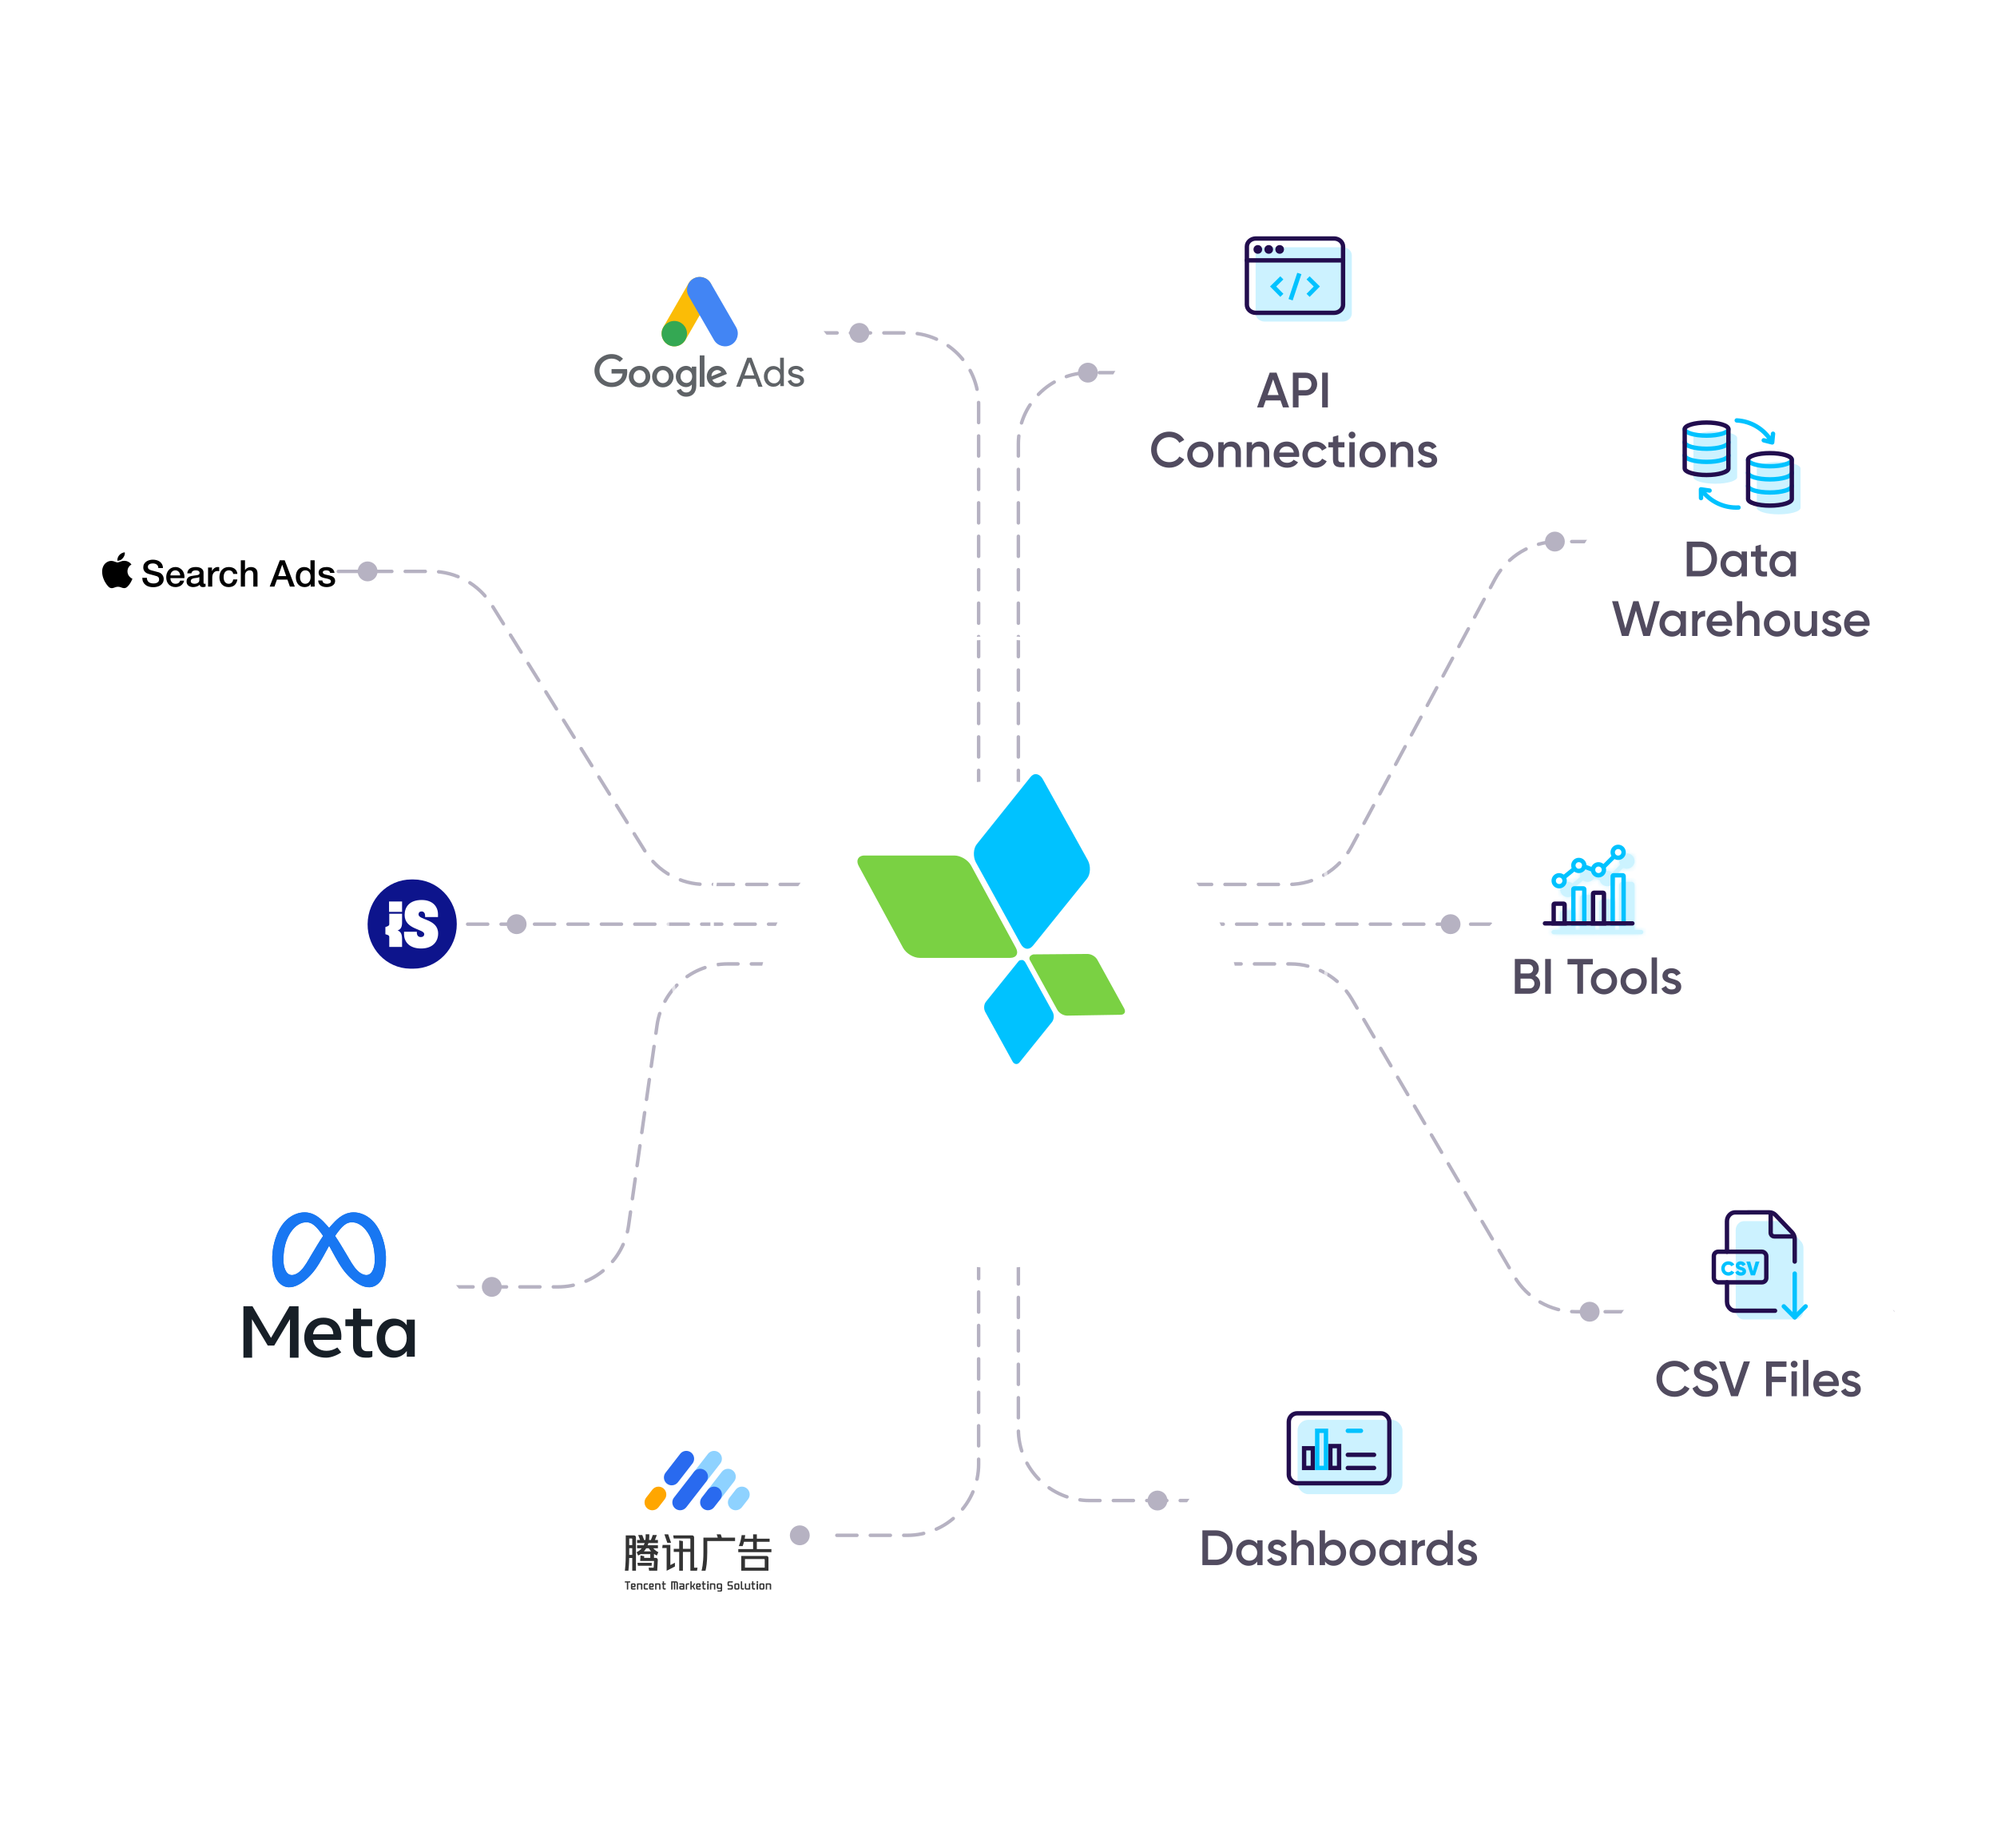 <svg width="402" height="372" viewBox="0 0 402 372" fill="none" xmlns="http://www.w3.org/2000/svg">
<path d="M21 115H86.805C91.765 115 96.374 117.559 98.996 121.769L129.805 171.231C132.428 175.441 137.016 178 141.976 178C158.464 178 195.308 178 201 178" stroke="#B6B2C2" stroke-width="0.7" stroke-miterlimit="16" stroke-linecap="round" stroke-linejoin="round" stroke-dasharray="4.04 2.69"/>
<path d="M71 259C87.481 259 98.279 259 112.313 259C119.465 259 125.528 253.739 126.535 246.659L132.267 206.341C133.274 199.261 139.318 194 146.469 194C164.361 194 195.781 194 201 194" stroke="#B6B2C2" stroke-width="0.7" stroke-miterlimit="16" stroke-linecap="round" stroke-linejoin="round" stroke-dasharray="4.04 2.69"/>
<path d="M381 109L313.593 109C308.302 109 303.439 111.909 300.937 116.572L272.041 170.428C269.539 175.091 264.7 178 259.409 178C242.638 178 206.622 178 201 178" stroke="#B6B2C2" stroke-width="0.7" stroke-miterlimit="16" stroke-linecap="round" stroke-linejoin="round" stroke-dasharray="4.04 2.69"/>
<path d="M381 264H317.23C312.132 264 307.416 261.298 304.839 256.899L272.14 201.101C269.562 196.702 264.87 194 259.772 194C243.164 194 206.663 194 201 194" stroke="#B6B2C2" stroke-width="0.7" stroke-miterlimit="16" stroke-linecap="round" stroke-linejoin="round" stroke-dasharray="4.04 2.69"/>
<path d="M327 186H92" stroke="#B6B2C2" stroke-width="0.7" stroke-miterlimit="16" stroke-linecap="round" stroke-linejoin="round" stroke-dasharray="4.04 2.69"/>
<path d="M197 186V81.363C197 73.43 190.57 67 182.637 67H149" stroke="#B6B2C2" stroke-width="0.7" stroke-miterlimit="16" stroke-linecap="round" stroke-linejoin="round" stroke-dasharray="4.04 2.69"/>
<path d="M205 186V89.363C205 81.43 211.43 75 219.363 75H289" stroke="#B6B2C2" stroke-width="0.7" stroke-miterlimit="16" stroke-linecap="round" stroke-linejoin="round" stroke-dasharray="4.04 2.69"/>
<path d="M282 302L219.363 302C211.43 302 205 295.57 205 287.637L205 186" stroke="#B6B2C2" stroke-width="0.7" stroke-miterlimit="16" stroke-linecap="round" stroke-linejoin="round" stroke-dasharray="4.04 2.69"/>
<path d="M197 186V294.637C197 302.57 190.57 309 182.637 309H132" stroke="#B6B2C2" stroke-width="0.7" stroke-miterlimit="16" stroke-linecap="round" stroke-linejoin="round" stroke-dasharray="4.04 2.69"/>
<g filter="url(#filter0_d_11145_507935)">
<circle cx="354" cy="264" r="34" fill="white"/>
</g>
<path d="M337.107 281.13C334.977 281.13 333.447 279.53 333.447 277.5C333.447 275.47 334.977 273.87 337.107 273.87C338.387 273.87 339.527 274.52 340.117 275.54L339.117 276.12C338.747 275.43 337.987 274.99 337.107 274.99C335.597 274.99 334.597 276.06 334.597 277.5C334.597 278.94 335.597 280.01 337.107 280.01C337.987 280.01 338.757 279.57 339.117 278.88L340.117 279.45C339.537 280.47 338.397 281.13 337.107 281.13ZM343.402 281.13C342.022 281.13 341.072 280.45 340.702 279.41L341.692 278.83C341.942 279.54 342.482 280.01 343.432 280.01C344.342 280.01 344.732 279.6 344.732 279.09C344.732 278.47 344.182 278.26 343.142 277.94C342.052 277.61 340.992 277.21 340.992 275.89C340.992 274.6 342.062 273.87 343.242 273.87C344.392 273.87 345.242 274.48 345.682 275.41L344.712 275.97C344.462 275.41 344.022 274.99 343.242 274.99C342.572 274.99 342.142 275.33 342.142 275.86C342.142 276.4 342.532 276.63 343.552 276.95C344.712 277.32 345.882 277.68 345.882 279.07C345.882 280.35 344.862 281.13 343.402 281.13ZM348.467 281L346.037 274H347.297L349.157 279.61L351.027 274H352.277L349.847 281H348.467ZM359.625 275.1H356.675V277.06H359.525V278.16H356.675V281H355.525V274H359.625V275.1ZM361.171 275.25C360.791 275.25 360.481 274.93 360.481 274.56C360.481 274.18 360.791 273.87 361.171 273.87C361.551 273.87 361.861 274.18 361.861 274.56C361.861 274.93 361.551 275.25 361.171 275.25ZM360.631 281V276H361.711V281H360.631ZM362.965 281V273.7H364.045V281H362.965ZM366.149 278.96C366.319 279.74 366.949 280.14 367.749 280.14C368.349 280.14 368.799 279.87 369.039 279.52L369.929 280.04C369.469 280.72 368.719 281.13 367.739 281.13C366.089 281.13 365.019 280 365.019 278.5C365.019 277.02 366.089 275.87 367.659 275.87C369.149 275.87 370.169 277.07 370.169 278.51C370.169 278.66 370.149 278.82 370.129 278.96H366.149ZM366.139 278.08H369.079C368.929 277.22 368.299 276.85 367.649 276.85C366.839 276.85 366.289 277.33 366.139 278.08ZM371.894 277.38C371.894 278.29 374.584 277.74 374.584 279.59C374.584 280.59 373.714 281.13 372.634 281.13C371.634 281.13 370.914 280.68 370.594 279.96L371.524 279.42C371.684 279.87 372.084 280.14 372.634 280.14C373.114 280.14 373.484 279.98 373.484 279.58C373.484 278.69 370.794 279.19 370.794 277.4C370.794 276.46 371.604 275.87 372.624 275.87C373.444 275.87 374.124 276.25 374.474 276.91L373.564 277.42C373.384 277.03 373.034 276.85 372.624 276.85C372.234 276.85 371.894 277.02 371.894 277.38Z" fill="#514B5F"/>
<path opacity="0.2" d="M349.4 247.555C349.414 250.475 349.405 253.401 349.405 256.326C349.405 259.237 349.414 260.828 349.41 263.738C349.41 264.375 349.655 264.849 350.111 265.232C350.411 265.486 350.766 265.558 351.144 265.558H357.368C359.143 265.558 359.599 265.562 361.374 265.558C362.298 265.553 363.04 264.749 363.04 263.777V259.438C363.04 256.68 363.036 253.927 363.04 251.17C363.04 250.6 362.836 250.136 362.458 249.738C361.374 248.599 360.295 247.455 359.207 246.32C358.857 245.961 358.442 245.76 357.941 245.76C355.233 245.76 353.844 245.76 351.135 245.765C350.985 245.765 350.83 245.779 350.684 245.812C350.083 245.942 349.396 246.626 349.4 247.555Z" fill="#00C2FF"/>
<path d="M361.279 253.9C361.278 251.963 361.276 251.348 361.28 249.41C361.28 248.84 361.075 248.376 360.697 247.978C359.613 246.839 358.534 245.695 357.446 244.56C357.096 244.201 356.681 244 356.181 244C353.472 244 352.083 244 349.374 244.005C349.224 244.005 349.069 244.019 348.924 244.053C348.323 244.182 347.635 244.867 347.64 245.795C347.649 247.835 347.648 249.877 347.646 251.92M357.32 263.8C356.455 263.799 356.471 263.798 355.607 263.798C353.531 263.798 351.459 263.798 349.383 263.798C349.005 263.798 348.65 263.726 348.35 263.472C347.895 263.089 347.649 262.615 347.649 261.979C347.652 260.092 347.649 259.966 347.647 258.08" stroke="#220D4E" stroke-width="0.88" stroke-linecap="round" stroke-linejoin="round"/>
<path d="M347.938 256.74C347.099 256.74 346.493 256.11 346.493 255.294C346.493 254.478 347.099 253.849 347.938 253.849C348.445 253.849 348.897 254.106 349.138 254.506L348.525 254.859C348.418 254.661 348.196 254.542 347.938 254.542C347.491 254.542 347.198 254.851 347.198 255.294C347.198 255.738 347.491 256.047 347.938 256.047C348.196 256.047 348.418 255.928 348.525 255.726L349.138 256.082C348.897 256.482 348.449 256.74 347.938 256.74ZM350.432 256.74C349.83 256.74 349.446 256.458 349.3 256.051L349.906 255.698C350.005 255.936 350.175 256.066 350.452 256.066C350.702 256.066 350.777 255.975 350.777 255.88C350.777 255.722 350.595 255.674 350.242 255.575C349.807 255.449 349.419 255.227 349.419 254.708C349.419 254.189 349.842 253.849 350.381 253.849C350.84 253.849 351.216 254.067 351.41 254.482L350.816 254.831C350.729 254.625 350.587 254.522 350.385 254.522C350.211 254.522 350.127 254.605 350.127 254.704C350.127 254.827 350.226 254.894 350.603 255.005C351.03 255.132 351.486 255.29 351.486 255.872C351.486 256.423 351.058 256.74 350.432 256.74ZM352.44 256.68L351.545 253.908H352.321L352.86 255.817L353.402 253.908H354.178L353.283 256.68H352.44Z" fill="#00C2FF"/>
<rect x="345" y="251.92" width="10.56" height="6.16" rx="0.88" stroke="#220D4E" stroke-width="0.88" stroke-linecap="round"/>
<path d="M356.44 244.44V248.099C356.44 248.508 356.772 248.84 357.181 248.84H360.84" stroke="#220D4E" stroke-width="0.88" stroke-miterlimit="10" stroke-linecap="round" stroke-linejoin="round"/>
<path d="M363.481 262.92L361.281 265.12L359.081 262.92" stroke="#00C2FF" stroke-width="0.88" stroke-linecap="round" stroke-linejoin="round"/>
<path d="M361.281 265.12L361.281 256.32" stroke="#00C2FF" stroke-width="0.88" stroke-linecap="round" stroke-linejoin="round"/>
<g filter="url(#filter1_d_11145_507935)">
<circle cx="350.5" cy="109.5" r="37.5" fill="white"/>
</g>
<path d="M342.295 109C344.225 109 345.645 110.54 345.645 112.5C345.645 114.45 344.225 116 342.295 116H339.545V109H342.295ZM342.295 114.9C343.625 114.9 344.535 113.88 344.535 112.5C344.535 111.11 343.625 110.1 342.295 110.1H340.695V114.9H342.295ZM350.583 111H351.663V116H350.583V115.28C350.203 115.81 349.613 116.13 348.833 116.13C347.473 116.13 346.343 114.98 346.343 113.5C346.343 112.01 347.473 110.87 348.833 110.87C349.613 110.87 350.203 111.19 350.583 111.71V111ZM349.003 115.1C349.903 115.1 350.583 114.43 350.583 113.5C350.583 112.57 349.903 111.9 349.003 111.9C348.103 111.9 347.423 112.57 347.423 113.5C347.423 114.43 348.103 115.1 349.003 115.1ZM355.712 112.04H354.472V114.44C354.472 115.08 354.892 115.07 355.712 115.03V116C354.052 116.2 353.392 115.74 353.392 114.44V112.04H352.472V111H353.392V109.92L354.472 109.6V111H355.712V112.04ZM360.446 111H361.526V116H360.446V115.28C360.066 115.81 359.476 116.13 358.696 116.13C357.336 116.13 356.206 114.98 356.206 113.5C356.206 112.01 357.336 110.87 358.696 110.87C359.476 110.87 360.066 111.19 360.446 111.71V111ZM358.866 115.1C359.766 115.1 360.446 114.43 360.446 113.5C360.446 112.57 359.766 111.9 358.866 111.9C357.966 111.9 357.286 112.57 357.286 113.5C357.286 114.43 357.966 115.1 358.866 115.1ZM326.493 128L324.513 121H325.723L327.193 126.47L328.783 121H329.843L331.423 126.47L332.893 121H334.103L332.123 128H330.793L329.313 122.89L327.823 128H326.493ZM338.298 123H339.378V128H338.298V127.28C337.918 127.81 337.328 128.13 336.548 128.13C335.188 128.13 334.058 126.98 334.058 125.5C334.058 124.01 335.188 122.87 336.548 122.87C337.328 122.87 337.918 123.19 338.298 123.71V123ZM336.718 127.1C337.618 127.1 338.298 126.43 338.298 125.5C338.298 124.57 337.618 123.9 336.718 123.9C335.818 123.9 335.138 124.57 335.138 125.5C335.138 126.43 335.818 127.1 336.718 127.1ZM341.717 123.84C342.017 123.16 342.627 122.91 343.257 122.91V124.08C342.547 124.03 341.717 124.36 341.717 125.48V128H340.637V123H341.717V123.84ZM344.67 125.96C344.84 126.74 345.47 127.14 346.27 127.14C346.87 127.14 347.32 126.87 347.56 126.52L348.45 127.04C347.99 127.72 347.24 128.13 346.26 128.13C344.61 128.13 343.54 127 343.54 125.5C343.54 124.02 344.61 122.87 346.18 122.87C347.67 122.87 348.69 124.07 348.69 125.51C348.69 125.66 348.67 125.82 348.65 125.96H344.67ZM344.66 125.08H347.6C347.45 124.22 346.82 123.85 346.17 123.85C345.36 123.85 344.81 124.33 344.66 125.08ZM352.271 122.87C353.391 122.87 354.191 123.63 354.191 124.93V128H353.111V125.04C353.111 124.28 352.671 123.88 351.991 123.88C351.281 123.88 350.721 124.3 350.721 125.32V128H349.641V121H350.721V123.64C351.051 123.12 351.591 122.87 352.271 122.87ZM357.714 128.13C356.254 128.13 355.074 126.98 355.074 125.5C355.074 124.01 356.254 122.87 357.714 122.87C359.184 122.87 360.354 124.01 360.354 125.5C360.354 126.98 359.184 128.13 357.714 128.13ZM357.714 127.08C358.594 127.08 359.274 126.41 359.274 125.5C359.274 124.59 358.594 123.92 357.714 123.92C356.834 123.92 356.154 124.59 356.154 125.5C356.154 126.41 356.834 127.08 357.714 127.08ZM364.7 123H365.78V128H364.7V127.36C364.37 127.88 363.83 128.13 363.15 128.13C362.03 128.13 361.23 127.37 361.23 126.07V123H362.31V125.96C362.31 126.72 362.75 127.12 363.43 127.12C364.14 127.12 364.7 126.7 364.7 125.68V123ZM367.984 124.38C367.984 125.29 370.674 124.74 370.674 126.59C370.674 127.59 369.804 128.13 368.724 128.13C367.724 128.13 367.004 127.68 366.684 126.96L367.614 126.42C367.774 126.87 368.174 127.14 368.724 127.14C369.204 127.14 369.574 126.98 369.574 126.58C369.574 125.69 366.884 126.19 366.884 124.4C366.884 123.46 367.694 122.87 368.714 122.87C369.534 122.87 370.214 123.25 370.564 123.91L369.654 124.42C369.474 124.03 369.124 123.85 368.714 123.85C368.324 123.85 367.984 124.02 367.984 124.38ZM372.346 125.96C372.516 126.74 373.146 127.14 373.946 127.14C374.546 127.14 374.996 126.87 375.236 126.52L376.126 127.04C375.666 127.72 374.916 128.13 373.936 128.13C372.286 128.13 371.216 127 371.216 125.5C371.216 124.02 372.286 122.87 373.856 122.87C375.346 122.87 376.366 124.07 376.366 125.51C376.366 125.66 376.346 125.82 376.326 125.96H372.346ZM372.336 125.08H375.276C375.126 124.22 374.496 123.85 373.846 123.85C373.036 123.85 372.486 124.33 372.336 125.08Z" fill="#514B5F"/>
<path opacity="0.2" fill-rule="evenodd" clip-rule="evenodd" d="M362.453 94.285C362.453 94.283 362.453 94.281 362.453 94.278C362.453 94.276 362.453 94.274 362.453 94.272C362.441 93.546 360.476 92.959 358.053 92.959C355.631 92.959 353.666 93.546 353.653 94.272H353.653V102.192H353.653L353.653 102.199C353.653 102.928 355.623 103.519 358.053 103.519C360.483 103.519 362.453 102.928 362.453 102.199L362.453 102.192H362.453V94.285Z" fill="#00C2FF"/>
<path d="M360.694 92.519C360.694 93.248 358.724 93.839 356.294 93.839C353.864 93.839 351.894 93.248 351.894 92.519" stroke="#00C2FF" stroke-width="0.88" stroke-linecap="round" stroke-linejoin="round"/>
<path d="M360.694 95.159C360.694 95.888 358.724 96.479 356.294 96.479C353.864 96.479 351.894 95.888 351.894 95.159" stroke="#00C2FF" stroke-width="0.88" stroke-linecap="round" stroke-linejoin="round"/>
<path d="M360.694 97.799C360.694 98.528 358.724 99.119 356.294 99.119C353.864 99.119 351.894 98.528 351.894 97.799" stroke="#00C2FF" stroke-width="0.88" stroke-linecap="round" stroke-linejoin="round"/>
<path d="M351.894 92.512V92.952C352.134 92.952 352.329 92.759 352.334 92.519L351.894 92.512ZM360.693 92.512L360.254 92.519C360.258 92.759 360.453 92.952 360.693 92.952V92.512ZM360.694 92.512H361.134C361.134 92.269 360.937 92.072 360.694 92.072V92.512ZM360.694 100.432V100.872C360.937 100.872 361.134 100.675 361.134 100.432H360.694ZM360.694 100.432V99.992C360.576 99.992 360.464 100.039 360.381 100.122C360.298 100.205 360.253 100.318 360.254 100.436L360.694 100.432ZM360.694 100.439H361.134L361.134 100.435L360.694 100.439ZM351.894 100.439L351.454 100.435V100.439H351.894ZM351.894 100.432L352.334 100.436C352.335 100.318 352.289 100.205 352.206 100.122C352.123 100.039 352.011 99.992 351.894 99.992V100.432ZM351.894 100.432H351.454C351.454 100.675 351.651 100.872 351.894 100.872V100.432ZM351.894 92.521H352.334L352.334 92.519L351.894 92.521ZM351.894 92.516L352.334 92.519V92.516H351.894ZM351.894 92.512V92.072C351.651 92.072 351.454 92.269 351.454 92.512H351.894ZM352.334 92.519C352.333 92.549 352.317 92.488 352.498 92.361C352.668 92.242 352.941 92.117 353.316 92.005C354.06 91.782 355.113 91.639 356.294 91.639V90.759C355.052 90.759 353.911 90.909 353.064 91.162C352.643 91.287 352.271 91.445 351.993 91.64C351.727 91.827 351.46 92.112 351.454 92.504L352.334 92.519ZM356.294 91.639C357.474 91.639 358.527 91.782 359.271 92.005C359.646 92.117 359.919 92.242 360.089 92.361C360.27 92.488 360.254 92.549 360.254 92.519L361.133 92.504C361.127 92.112 360.86 91.827 360.594 91.64C360.316 91.445 359.944 91.287 359.523 91.162C358.676 90.909 357.535 90.759 356.294 90.759V91.639ZM360.694 92.072H360.693V92.952H360.694V92.072ZM361.134 100.432V92.512H360.254V100.432H361.134ZM360.694 100.872H360.694V99.992H360.694V100.872ZM361.134 100.435L361.133 100.428L360.254 100.436L360.254 100.442L361.134 100.435ZM356.294 102.199C357.539 102.199 358.684 102.048 359.531 101.794C359.952 101.667 360.325 101.508 360.602 101.311C360.868 101.123 361.134 100.834 361.134 100.439H360.254C360.254 100.408 360.273 100.466 360.093 100.594C359.925 100.713 359.654 100.838 359.278 100.951C358.534 101.174 357.478 101.319 356.294 101.319V102.199ZM351.454 100.439C351.454 100.834 351.719 101.123 351.985 101.311C352.262 101.508 352.635 101.667 353.056 101.794C353.903 102.048 355.048 102.199 356.294 102.199V101.319C355.109 101.319 354.054 101.174 353.309 100.951C352.933 100.838 352.662 100.713 352.494 100.594C352.314 100.466 352.334 100.408 352.334 100.439H351.454ZM351.454 100.428L351.454 100.435L352.334 100.442L352.334 100.436L351.454 100.428ZM351.894 100.872H351.894V99.992H351.894V100.872ZM351.454 92.521V100.432H352.334V92.521H351.454ZM352.334 92.519L352.334 92.519H351.454C351.454 92.52 351.454 92.522 351.454 92.523L352.334 92.519ZM352.334 92.519L352.334 92.519L351.454 92.514C351.454 92.516 351.454 92.517 351.454 92.519H352.334ZM351.454 92.512V92.516H352.334V92.512H351.454ZM351.894 92.072H351.894V92.952H351.894V92.072Z" fill="#220D4E"/>
<path opacity="0.2" fill-rule="evenodd" clip-rule="evenodd" d="M349.694 88.125C349.694 88.123 349.694 88.12 349.694 88.118C349.694 88.116 349.694 88.114 349.694 88.112V88.112H349.694C349.681 87.386 347.716 86.798 345.294 86.798C342.871 86.798 340.906 87.386 340.894 88.112H340.894V96.031H340.894L340.894 96.038C340.894 96.767 342.864 97.358 345.294 97.358C347.724 97.358 349.694 96.767 349.694 96.038L349.693 96.031H349.694V88.125Z" fill="#00C2FF"/>
<path d="M347.934 86.358C347.934 87.087 345.964 87.678 343.534 87.678C341.104 87.678 339.134 87.087 339.134 86.358" stroke="#00C2FF" stroke-width="0.88" stroke-linecap="round" stroke-linejoin="round"/>
<path d="M347.934 88.999C347.934 89.728 345.964 90.319 343.534 90.319C341.104 90.319 339.134 89.728 339.134 88.999" stroke="#00C2FF" stroke-width="0.88" stroke-linecap="round" stroke-linejoin="round"/>
<path d="M347.934 91.639C347.934 92.368 345.964 92.959 343.534 92.959C341.104 92.959 339.134 92.368 339.134 91.639" stroke="#00C2FF" stroke-width="0.88" stroke-linecap="round" stroke-linejoin="round"/>
<path d="M339.134 86.352V86.792C339.374 86.792 339.57 86.599 339.574 86.359L339.134 86.352ZM347.934 86.352L347.494 86.359C347.498 86.599 347.694 86.792 347.934 86.792V86.352ZM347.934 86.352H348.374C348.374 86.109 348.177 85.912 347.934 85.912V86.352ZM347.934 94.272V94.712C348.177 94.712 348.374 94.515 348.374 94.272H347.934ZM347.934 94.272V93.832C347.816 93.832 347.704 93.879 347.621 93.962C347.539 94.045 347.493 94.158 347.494 94.275L347.934 94.272ZM347.934 94.279H348.374L348.374 94.275L347.934 94.279ZM339.134 94.279L338.694 94.275V94.279H339.134ZM339.134 94.272L339.574 94.275C339.575 94.158 339.529 94.045 339.446 93.962C339.364 93.879 339.251 93.832 339.134 93.832V94.272ZM339.134 94.272H338.694C338.694 94.515 338.891 94.712 339.134 94.712V94.272ZM339.134 86.362H339.574L339.574 86.358L339.134 86.362ZM339.134 86.355L339.574 86.359V86.355H339.134ZM339.134 86.352V85.912C338.891 85.912 338.694 86.109 338.694 86.352H339.134ZM339.574 86.359C339.573 86.388 339.557 86.328 339.739 86.2C339.908 86.081 340.181 85.957 340.556 85.845C341.3 85.622 342.353 85.479 343.534 85.479V84.599C342.292 84.599 341.151 84.749 340.304 85.001C339.883 85.127 339.511 85.285 339.233 85.48C338.967 85.667 338.701 85.952 338.694 86.344L339.574 86.359ZM343.534 85.479C344.715 85.479 345.767 85.622 346.512 85.845C346.887 85.957 347.159 86.081 347.329 86.2C347.51 86.328 347.494 86.388 347.494 86.359L348.374 86.344C348.367 85.952 348.101 85.667 347.835 85.48C347.557 85.285 347.184 85.127 346.763 85.001C345.917 84.749 344.775 84.599 343.534 84.599V85.479ZM347.934 85.912H347.934V86.792H347.934V85.912ZM348.374 94.272V86.352H347.494V94.272H348.374ZM347.934 94.712H347.934V93.832H347.934V94.712ZM348.374 94.275L348.374 94.268L347.494 94.275L347.494 94.282L348.374 94.275ZM343.534 96.039C344.779 96.039 345.924 95.888 346.772 95.633C347.193 95.507 347.565 95.348 347.843 95.151C348.108 94.963 348.374 94.674 348.374 94.279H347.494C347.494 94.248 347.513 94.306 347.333 94.433C347.165 94.553 346.894 94.678 346.519 94.79C345.774 95.014 344.718 95.159 343.534 95.159V96.039ZM338.694 94.279C338.694 94.674 338.959 94.963 339.225 95.151C339.502 95.348 339.875 95.507 340.296 95.633C341.144 95.888 342.288 96.039 343.534 96.039V95.159C342.349 95.159 341.294 95.014 340.549 94.79C340.174 94.678 339.902 94.553 339.734 94.433C339.555 94.306 339.574 94.248 339.574 94.279H338.694ZM338.694 94.268L338.694 94.275L339.574 94.282L339.574 94.275L338.694 94.268ZM339.134 94.712H339.134V93.832H339.134V94.712ZM338.694 86.362V94.272H339.574V86.362H338.694ZM339.574 86.358L339.574 86.359H338.694C338.694 86.361 338.694 86.364 338.694 86.366L339.574 86.358ZM339.574 86.359L339.574 86.359L338.694 86.351C338.694 86.354 338.694 86.356 338.694 86.359H339.574ZM338.694 86.352V86.355H339.574V86.352H338.694ZM339.134 85.912H339.134V86.792H339.134V85.912Z" fill="#220D4E"/>
<path d="M344.144 98.733L342.406 98.483L342.419 100.245M349.966 102.142C347.136 102.294 344.265 101.029 342.45 98.531M355.043 88.615L356.745 89.046L356.916 87.292M349.61 84.615C352.44 84.76 355.163 86.319 356.706 88.993" stroke="#00C2FF" stroke-width="0.88" stroke-miterlimit="10" stroke-linecap="round" stroke-linejoin="round"/>
<g filter="url(#filter2_d_11145_507935)">
<circle cx="260" cy="75" r="41" fill="white"/>
</g>
<path opacity="0.2" d="M252.76 51.382V63.099C252.76 63.988 253.576 64.72 254.567 64.72H270.312C271.303 64.72 272.12 63.988 272.12 63.099V51.382C272.12 50.493 271.303 49.76 270.312 49.76H254.567C253.576 49.76 252.76 50.493 252.76 51.382Z" fill="#00C2FF"/>
<path d="M251 49.621V61.339C251 62.228 251.816 62.96 252.808 62.96H268.552C269.544 62.96 270.36 62.228 270.36 61.339V49.621C270.36 48.732 269.544 48 268.552 48H252.808C251.816 48 251 48.732 251 49.621Z" stroke="#220D4E" stroke-width="0.88" stroke-linecap="round" stroke-linejoin="round"/>
<path d="M251 52.4H270.36" stroke="#220D4E" stroke-width="0.88" stroke-linecap="round" stroke-linejoin="round"/>
<path d="M261.56 55.04L259.8 60.32" stroke="#00C2FF" stroke-width="0.88"/>
<path d="M258.04 55.92L256.28 57.658L258.04 59.44" stroke="#00C2FF" stroke-width="0.88"/>
<path d="M263.319 59.44L265.079 57.658L263.319 55.92" stroke="#00C2FF" stroke-width="0.88"/>
<circle cx="257.6" cy="50.2" r="0.44" stroke="#220D4E" stroke-width="0.88"/>
<circle cx="255.4" cy="50.2" r="0.44" stroke="#220D4E" stroke-width="0.88"/>
<circle cx="253.2" cy="50.2" r="0.44" stroke="#220D4E" stroke-width="0.88"/>
<path d="M258.26 82L257.77 80.59H254.79L254.3 82H253.05L255.59 75H256.97L259.5 82H258.26ZM255.17 79.51H257.39L256.28 76.35L255.17 79.51ZM262.833 75C264.153 75 265.153 76 265.153 77.3C265.153 78.59 264.153 79.6 262.833 79.6H261.403V82H260.253V75H262.833ZM262.833 78.52C263.513 78.52 264.003 78 264.003 77.3C264.003 76.59 263.513 76.08 262.833 76.08H261.403V78.52H262.833ZM266.151 75H267.301V82H266.151V75ZM235.384 94.13C233.254 94.13 231.724 92.53 231.724 90.5C231.724 88.47 233.254 86.87 235.384 86.87C236.664 86.87 237.804 87.52 238.394 88.54L237.394 89.12C237.024 88.43 236.264 87.99 235.384 87.99C233.874 87.99 232.874 89.06 232.874 90.5C232.874 91.94 233.874 93.01 235.384 93.01C236.264 93.01 237.034 92.57 237.394 91.88L238.394 92.45C237.814 93.47 236.674 94.13 235.384 94.13ZM241.63 94.13C240.17 94.13 238.99 92.98 238.99 91.5C238.99 90.01 240.17 88.87 241.63 88.87C243.1 88.87 244.27 90.01 244.27 91.5C244.27 92.98 243.1 94.13 241.63 94.13ZM241.63 93.08C242.51 93.08 243.19 92.41 243.19 91.5C243.19 90.59 242.51 89.92 241.63 89.92C240.75 89.92 240.07 90.59 240.07 91.5C240.07 92.41 240.75 93.08 241.63 93.08ZM247.876 88.87C248.996 88.87 249.796 89.63 249.796 90.93V94H248.716V91.04C248.716 90.28 248.276 89.88 247.596 89.88C246.886 89.88 246.326 90.3 246.326 91.32V94H245.246V89H246.326V89.64C246.656 89.12 247.196 88.87 247.876 88.87ZM253.589 88.87C254.709 88.87 255.509 89.63 255.509 90.93V94H254.429V91.04C254.429 90.28 253.989 89.88 253.309 89.88C252.599 89.88 252.039 90.3 252.039 91.32V94H250.959V89H252.039V89.64C252.369 89.12 252.909 88.87 253.589 88.87ZM257.522 91.96C257.692 92.74 258.322 93.14 259.122 93.14C259.722 93.14 260.172 92.87 260.412 92.52L261.302 93.04C260.842 93.72 260.092 94.13 259.112 94.13C257.462 94.13 256.392 93 256.392 91.5C256.392 90.02 257.462 88.87 259.032 88.87C260.522 88.87 261.542 90.07 261.542 91.51C261.542 91.66 261.522 91.82 261.502 91.96H257.522ZM257.512 91.08H260.452C260.302 90.22 259.672 89.85 259.022 89.85C258.212 89.85 257.662 90.33 257.512 91.08ZM264.823 94.13C263.313 94.13 262.183 92.98 262.183 91.5C262.183 90.01 263.313 88.87 264.823 88.87C265.803 88.87 266.653 89.38 267.053 90.16L266.123 90.7C265.903 90.23 265.413 89.93 264.813 89.93C263.933 89.93 263.263 90.6 263.263 91.5C263.263 92.4 263.933 93.07 264.813 93.07C265.413 93.07 265.903 92.76 266.143 92.3L267.073 92.83C266.653 93.62 265.803 94.13 264.823 94.13ZM270.644 90.04H269.404V92.44C269.404 93.08 269.824 93.07 270.644 93.03V94C268.984 94.2 268.324 93.74 268.324 92.44V90.04H267.404V89H268.324V87.92L269.404 87.6V89H270.644V90.04ZM272.163 88.25C271.783 88.25 271.473 87.93 271.473 87.56C271.473 87.18 271.783 86.87 272.163 86.87C272.543 86.87 272.853 87.18 272.853 87.56C272.853 87.93 272.543 88.25 272.163 88.25ZM271.623 94V89H272.703V94H271.623ZM276.317 94.13C274.857 94.13 273.677 92.98 273.677 91.5C273.677 90.01 274.857 88.87 276.317 88.87C277.787 88.87 278.957 90.01 278.957 91.5C278.957 92.98 277.787 94.13 276.317 94.13ZM276.317 93.08C277.197 93.08 277.877 92.41 277.877 91.5C277.877 90.59 277.197 89.92 276.317 89.92C275.437 89.92 274.757 90.59 274.757 91.5C274.757 92.41 275.437 93.08 276.317 93.08ZM282.564 88.87C283.684 88.87 284.484 89.63 284.484 90.93V94H283.404V91.04C283.404 90.28 282.964 89.88 282.284 89.88C281.574 89.88 281.014 90.3 281.014 91.32V94H279.934V89H281.014V89.64C281.344 89.12 281.884 88.87 282.564 88.87ZM286.617 90.38C286.617 91.29 289.307 90.74 289.307 92.59C289.307 93.59 288.437 94.13 287.357 94.13C286.357 94.13 285.637 93.68 285.317 92.96L286.247 92.42C286.407 92.87 286.807 93.14 287.357 93.14C287.837 93.14 288.207 92.98 288.207 92.58C288.207 91.69 285.517 92.19 285.517 90.4C285.517 89.46 286.327 88.87 287.347 88.87C288.167 88.87 288.847 89.25 289.197 89.91L288.287 90.42C288.107 90.03 287.757 89.85 287.347 89.85C286.957 89.85 286.617 90.02 286.617 90.38Z" fill="#514B5F"/>
<g filter="url(#filter3_d_11145_507935)">
<circle cx="269" cy="302" r="36" fill="white"/>
</g>
<path d="M244.791 308C246.721 308 248.141 309.54 248.141 311.5C248.141 313.45 246.721 315 244.791 315H242.041V308H244.791ZM244.791 313.9C246.121 313.9 247.031 312.88 247.031 311.5C247.031 310.11 246.121 309.1 244.791 309.1H243.191V313.9H244.791ZM253.079 310H254.159V315H253.079V314.28C252.699 314.81 252.109 315.13 251.329 315.13C249.969 315.13 248.839 313.98 248.839 312.5C248.839 311.01 249.969 309.87 251.329 309.87C252.109 309.87 252.699 310.19 253.079 310.71V310ZM251.499 314.1C252.399 314.1 253.079 313.43 253.079 312.5C253.079 311.57 252.399 310.9 251.499 310.9C250.599 310.9 249.919 311.57 249.919 312.5C249.919 313.43 250.599 314.1 251.499 314.1ZM256.359 311.38C256.359 312.29 259.049 311.74 259.049 313.59C259.049 314.59 258.179 315.13 257.099 315.13C256.099 315.13 255.379 314.68 255.059 313.96L255.989 313.42C256.149 313.87 256.549 314.14 257.099 314.14C257.579 314.14 257.949 313.98 257.949 313.58C257.949 312.69 255.259 313.19 255.259 311.4C255.259 310.46 256.069 309.87 257.089 309.87C257.909 309.87 258.589 310.25 258.939 310.91L258.029 311.42C257.849 311.03 257.499 310.85 257.089 310.85C256.699 310.85 256.359 311.02 256.359 311.38ZM262.57 309.87C263.69 309.87 264.49 310.63 264.49 311.93V315H263.41V312.04C263.41 311.28 262.97 310.88 262.29 310.88C261.58 310.88 261.02 311.3 261.02 312.32V315H259.94V308H261.02V310.64C261.35 310.12 261.89 309.87 262.57 309.87ZM268.482 309.87C269.842 309.87 270.972 311.01 270.972 312.5C270.972 313.98 269.842 315.13 268.482 315.13C267.702 315.13 267.112 314.81 266.732 314.28V315H265.652V308H266.732V310.71C267.112 310.19 267.702 309.87 268.482 309.87ZM268.312 314.1C269.212 314.1 269.892 313.43 269.892 312.5C269.892 311.57 269.212 310.9 268.312 310.9C267.412 310.9 266.732 311.57 266.732 312.5C266.732 313.43 267.412 314.1 268.312 314.1ZM274.311 315.13C272.851 315.13 271.671 313.98 271.671 312.5C271.671 311.01 272.851 309.87 274.311 309.87C275.781 309.87 276.951 311.01 276.951 312.5C276.951 313.98 275.781 315.13 274.311 315.13ZM274.311 314.08C275.191 314.08 275.871 313.41 275.871 312.5C275.871 311.59 275.191 310.92 274.311 310.92C273.431 310.92 272.751 311.59 272.751 312.5C272.751 313.41 273.431 314.08 274.311 314.08ZM281.888 310H282.968V315H281.888V314.28C281.508 314.81 280.918 315.13 280.138 315.13C278.778 315.13 277.648 313.98 277.648 312.5C277.648 311.01 278.778 309.87 280.138 309.87C280.918 309.87 281.508 310.19 281.888 310.71V310ZM280.308 314.1C281.208 314.1 281.888 313.43 281.888 312.5C281.888 311.57 281.208 310.9 280.308 310.9C279.408 310.9 278.728 311.57 278.728 312.5C278.728 313.43 279.408 314.1 280.308 314.1ZM285.307 310.84C285.607 310.16 286.217 309.91 286.847 309.91V311.08C286.137 311.03 285.307 311.36 285.307 312.48V315H284.227V310H285.307V310.84ZM291.37 308H292.45V315H291.37V314.28C290.99 314.81 290.4 315.13 289.62 315.13C288.26 315.13 287.13 313.98 287.13 312.5C287.13 311.01 288.26 309.87 289.62 309.87C290.4 309.87 290.99 310.19 291.37 310.71V308ZM289.79 314.1C290.69 314.1 291.37 313.43 291.37 312.5C291.37 311.57 290.69 310.9 289.79 310.9C288.89 310.9 288.21 311.57 288.21 312.5C288.21 313.43 288.89 314.1 289.79 314.1ZM294.65 311.38C294.65 312.29 297.34 311.74 297.34 313.59C297.34 314.59 296.47 315.13 295.39 315.13C294.39 315.13 293.67 314.68 293.35 313.96L294.28 313.42C294.44 313.87 294.84 314.14 295.39 314.14C295.87 314.14 296.24 313.98 296.24 313.58C296.24 312.69 293.55 313.19 293.55 311.4C293.55 310.46 294.36 309.87 295.38 309.87C296.2 309.87 296.88 310.25 297.23 310.91L296.32 311.42C296.14 311.03 295.79 310.85 295.38 310.85C294.99 310.85 294.65 311.02 294.65 311.38Z" fill="#514B5F"/>
<rect opacity="0.2" x="261.2" y="285.76" width="21.12" height="14.96" rx="2.145" fill="#00C2FF"/>
<rect x="259.44" y="284.44" width="20.24" height="14.08" rx="1.705" stroke="#220D4E" stroke-width="0.88"/>
<path d="M267.8 291.04H269.56V295.44H267.8V291.04Z" stroke="#220D4E" stroke-width="0.88"/>
<path d="M262.52 291.48H264.28V295.44H262.52V291.48Z" stroke="#220D4E" stroke-width="0.88"/>
<path d="M265.16 287.96H266.92V295.44H265.16V287.96Z" stroke="#00C2FF" stroke-width="0.88"/>
<path d="M271.32 295.44L276.6 295.44" stroke="#220D4E" stroke-width="0.88" stroke-linecap="round" stroke-linejoin="round"/>
<path d="M271.32 292.8L276.6 292.8" stroke="#220D4E" stroke-width="0.88" stroke-linecap="round" stroke-linejoin="round"/>
<path d="M271.32 287.96L273.96 287.96" stroke="#00C2FF" stroke-width="0.88" stroke-linecap="round" stroke-linejoin="round"/>
<g filter="url(#filter4_d_11145_507935)">
<circle cx="321" cy="186" r="29" fill="white"/>
</g>
<path d="M309.059 196.37C309.649 196.68 310.039 197.25 310.039 198C310.039 199.16 309.099 200 307.939 200H304.939V193H307.719C308.849 193 309.769 193.82 309.769 194.94C309.769 195.55 309.499 196.05 309.059 196.37ZM307.719 194.08H306.089V195.92H307.719C308.229 195.92 308.619 195.52 308.619 195C308.619 194.48 308.229 194.08 307.719 194.08ZM307.939 198.92C308.479 198.92 308.889 198.49 308.889 197.94C308.889 197.39 308.479 196.96 307.939 196.96H306.089V198.92H307.939ZM311.043 193H312.193V200H311.043V193ZM320.642 193V194.1H318.672V200H317.522V194.1H315.542V193H320.642ZM322.884 200.13C321.424 200.13 320.244 198.98 320.244 197.5C320.244 196.01 321.424 194.87 322.884 194.87C324.354 194.87 325.524 196.01 325.524 197.5C325.524 198.98 324.354 200.13 322.884 200.13ZM322.884 199.08C323.764 199.08 324.444 198.41 324.444 197.5C324.444 196.59 323.764 195.92 322.884 195.92C322.004 195.92 321.324 196.59 321.324 197.5C321.324 198.41 322.004 199.08 322.884 199.08ZM328.86 200.13C327.4 200.13 326.22 198.98 326.22 197.5C326.22 196.01 327.4 194.87 328.86 194.87C330.33 194.87 331.5 196.01 331.5 197.5C331.5 198.98 330.33 200.13 328.86 200.13ZM328.86 199.08C329.74 199.08 330.42 198.41 330.42 197.5C330.42 196.59 329.74 195.92 328.86 195.92C327.98 195.92 327.3 196.59 327.3 197.5C327.3 198.41 327.98 199.08 328.86 199.08ZM332.477 200V192.7H333.557V200H332.477ZM335.751 196.38C335.751 197.29 338.441 196.74 338.441 198.59C338.441 199.59 337.571 200.13 336.491 200.13C335.491 200.13 334.771 199.68 334.451 198.96L335.381 198.42C335.541 198.87 335.941 199.14 336.491 199.14C336.971 199.14 337.341 198.98 337.341 198.58C337.341 197.69 334.651 198.19 334.651 196.4C334.651 195.46 335.461 194.87 336.481 194.87C337.301 194.87 337.981 195.25 338.331 195.91L337.421 196.42C337.241 196.03 336.891 195.85 336.481 195.85C336.091 195.85 335.751 196.02 335.751 196.38Z" fill="#514B5F"/>
<g opacity="0.2">
<mask id="path-55-inside-1_11145_507935" fill="white">
<path fill-rule="evenodd" clip-rule="evenodd" d="M327.499 174.84C328.35 174.84 329.039 174.151 329.039 173.3C329.039 172.45 328.35 171.76 327.499 171.76C326.649 171.76 325.959 172.45 325.959 173.3C325.959 173.566 326.027 173.815 326.145 174.033L324.534 175.644C324.265 175.417 323.919 175.28 323.54 175.28C322.899 175.28 322.349 175.672 322.117 176.23L321.117 175.854C321.072 175.044 320.401 174.4 319.579 174.4C318.729 174.4 318.039 175.09 318.039 175.94C318.039 176.133 318.075 176.318 318.14 176.489L316.542 177.787C316.285 177.594 315.966 177.48 315.619 177.48C314.769 177.48 314.079 178.17 314.079 179.02C314.079 179.871 314.769 180.56 315.619 180.56C316.47 180.56 317.159 179.871 317.159 179.02C317.159 178.836 317.127 178.659 317.067 178.495L318.675 177.187C318.929 177.372 319.241 177.48 319.579 177.48C320.147 177.48 320.642 177.173 320.91 176.717L322.032 177.138C322.179 177.836 322.798 178.36 323.54 178.36C324.39 178.36 325.08 177.671 325.08 176.82C325.08 176.675 325.06 176.534 325.022 176.4L326.767 174.655C326.985 174.773 327.234 174.84 327.499 174.84ZM326.574 177.48C326.235 177.48 325.959 177.755 325.959 178.095V187.16H325.079V181.615C325.079 181.276 324.804 181 324.465 181H322.614C322.274 181 321.999 181.276 321.999 181.615V187.16L321.12 187.16V180.735C321.12 180.396 320.844 180.12 320.505 180.12H318.654C318.315 180.12 318.04 180.396 318.04 180.735V187.16H317.159V183.815C317.159 183.476 316.884 183.201 316.544 183.201H314.693C314.354 183.201 314.079 183.476 314.079 183.815V187.16H312.759C312.516 187.16 312.319 187.357 312.319 187.6C312.319 187.843 312.516 188.04 312.759 188.04H314.079V188.041H317.159V188.04H330.359C330.602 188.04 330.799 187.843 330.799 187.6C330.799 187.357 330.602 187.16 330.359 187.16H329.039V178.095C329.039 177.755 328.764 177.48 328.425 177.48H326.574Z"/>
</mask>
<path fill-rule="evenodd" clip-rule="evenodd" d="M327.499 174.84C328.35 174.84 329.039 174.151 329.039 173.3C329.039 172.45 328.35 171.76 327.499 171.76C326.649 171.76 325.959 172.45 325.959 173.3C325.959 173.566 326.027 173.815 326.145 174.033L324.534 175.644C324.265 175.417 323.919 175.28 323.54 175.28C322.899 175.28 322.349 175.672 322.117 176.23L321.117 175.854C321.072 175.044 320.401 174.4 319.579 174.4C318.729 174.4 318.039 175.09 318.039 175.94C318.039 176.133 318.075 176.318 318.14 176.489L316.542 177.787C316.285 177.594 315.966 177.48 315.619 177.48C314.769 177.48 314.079 178.17 314.079 179.02C314.079 179.871 314.769 180.56 315.619 180.56C316.47 180.56 317.159 179.871 317.159 179.02C317.159 178.836 317.127 178.659 317.067 178.495L318.675 177.187C318.929 177.372 319.241 177.48 319.579 177.48C320.147 177.48 320.642 177.173 320.91 176.717L322.032 177.138C322.179 177.836 322.798 178.36 323.54 178.36C324.39 178.36 325.08 177.671 325.08 176.82C325.08 176.675 325.06 176.534 325.022 176.4L326.767 174.655C326.985 174.773 327.234 174.84 327.499 174.84ZM326.574 177.48C326.235 177.48 325.959 177.755 325.959 178.095V187.16H325.079V181.615C325.079 181.276 324.804 181 324.465 181H322.614C322.274 181 321.999 181.276 321.999 181.615V187.16L321.12 187.16V180.735C321.12 180.396 320.844 180.12 320.505 180.12H318.654C318.315 180.12 318.04 180.396 318.04 180.735V187.16H317.159V183.815C317.159 183.476 316.884 183.201 316.544 183.201H314.693C314.354 183.201 314.079 183.476 314.079 183.815V187.16H312.759C312.516 187.16 312.319 187.357 312.319 187.6C312.319 187.843 312.516 188.04 312.759 188.04H314.079V188.041H317.159V188.04H330.359C330.602 188.04 330.799 187.843 330.799 187.6C330.799 187.357 330.602 187.16 330.359 187.16H329.039V178.095C329.039 177.755 328.764 177.48 328.425 177.48H326.574Z" fill="#00C2FF"/>
<path d="M326.145 174.033L326.767 174.655L327.231 174.191L326.918 173.614L326.145 174.033ZM324.534 175.644L323.965 176.316L324.583 176.839L325.156 176.266L324.534 175.644ZM322.117 176.23L321.808 177.054L322.604 177.352L322.93 176.567L322.117 176.23ZM321.117 175.854L320.238 175.903L320.27 176.477L320.808 176.678L321.117 175.854ZM318.14 176.489L318.695 177.171L319.189 176.77L318.962 176.175L318.14 176.489ZM316.542 177.787L316.014 178.491L316.564 178.904L317.098 178.47L316.542 177.787ZM317.067 178.495L316.512 177.812L316.027 178.207L316.24 178.795L317.067 178.495ZM318.675 177.187L319.192 176.475L318.645 176.078L318.12 176.504L318.675 177.187ZM320.91 176.717L321.219 175.893L320.524 175.632L320.15 176.272L320.91 176.717ZM322.032 177.138L322.894 176.957L322.795 176.484L322.341 176.314L322.032 177.138ZM325.022 176.4L324.4 175.778L324.035 176.143L324.175 176.64L325.022 176.4ZM326.767 174.655L327.186 173.881L326.609 173.569L326.145 174.033L326.767 174.655ZM325.959 187.16V188.04H326.839V187.16H325.959ZM325.079 187.16H324.199V188.04H325.079V187.16ZM321.999 187.16L321.999 188.04L322.879 188.04V187.16H321.999ZM321.12 187.16H320.24V188.04L321.12 188.04L321.12 187.16ZM318.04 187.16V188.04H318.92V187.16H318.04ZM317.159 187.16H316.279V188.04H317.159V187.16ZM314.079 187.16V188.04H314.959V187.16H314.079ZM314.079 188.04H314.959V187.16H314.079V188.04ZM314.079 188.041H313.199V188.921H314.079V188.041ZM317.159 188.041V188.921H318.039V188.041H317.159ZM317.159 188.04V187.16H316.279V188.04H317.159ZM330.359 188.04L330.359 187.16H330.359V188.04ZM329.039 187.16H328.159V188.04H329.039V187.16ZM328.159 173.3C328.159 173.665 327.864 173.96 327.499 173.96V175.72C328.836 175.72 329.919 174.637 329.919 173.3H328.159ZM327.499 172.64C327.864 172.64 328.159 172.936 328.159 173.3H329.919C329.919 171.964 328.836 170.88 327.499 170.88V172.64ZM326.839 173.3C326.839 172.936 327.135 172.64 327.499 172.64V170.88C326.163 170.88 325.079 171.964 325.079 173.3H326.839ZM326.918 173.614C326.868 173.521 326.839 173.415 326.839 173.3H325.079C325.079 173.716 325.185 174.109 325.371 174.452L326.918 173.614ZM325.156 176.266L326.767 174.655L325.522 173.411L323.911 175.022L325.156 176.266ZM323.54 176.16C323.703 176.16 323.85 176.218 323.965 176.316L325.102 174.972C324.681 174.616 324.134 174.4 323.54 174.4V176.16ZM322.93 176.567C323.03 176.327 323.266 176.16 323.54 176.16V174.4C322.531 174.4 321.668 175.018 321.305 175.892L322.93 176.567ZM320.808 176.678L321.808 177.054L322.426 175.406L321.426 175.03L320.808 176.678ZM319.579 175.28C319.931 175.28 320.219 175.556 320.238 175.903L321.996 175.806C321.925 174.532 320.871 173.52 319.579 173.52V175.28ZM318.919 175.94C318.919 175.576 319.215 175.28 319.579 175.28V173.52C318.243 173.52 317.159 174.604 317.159 175.94H318.919ZM318.962 176.175C318.935 176.103 318.919 176.025 318.919 175.94H317.159C317.159 176.242 317.215 176.533 317.317 176.802L318.962 176.175ZM317.098 178.47L318.695 177.171L317.584 175.806L315.987 177.105L317.098 178.47ZM315.619 178.36C315.769 178.36 315.904 178.409 316.014 178.491L317.07 177.083C316.666 176.78 316.162 176.6 315.619 176.6V178.36ZM314.959 179.02C314.959 178.656 315.255 178.36 315.619 178.36V176.6C314.283 176.6 313.199 177.684 313.199 179.02H314.959ZM315.619 179.68C315.255 179.68 314.959 179.385 314.959 179.02H313.199C313.199 180.357 314.283 181.44 315.619 181.44V179.68ZM316.279 179.02C316.279 179.385 315.984 179.68 315.619 179.68V181.44C316.956 181.44 318.039 180.357 318.039 179.02H316.279ZM316.24 178.795C316.265 178.864 316.279 178.94 316.279 179.02H318.039C318.039 178.732 317.989 178.453 317.895 178.194L316.24 178.795ZM318.12 176.504L316.512 177.812L317.623 179.177L319.23 177.87L318.12 176.504ZM319.579 176.6C319.433 176.6 319.301 176.554 319.192 176.475L318.158 177.899C318.557 178.189 319.05 178.36 319.579 178.36V176.6ZM320.15 176.272C320.034 176.47 319.821 176.6 319.579 176.6V178.36C320.472 178.36 321.251 177.876 321.669 177.161L320.15 176.272ZM322.341 176.314L321.219 175.893L320.601 177.541L321.723 177.962L322.341 176.314ZM323.54 177.48C323.223 177.48 322.956 177.256 322.894 176.957L321.171 177.318C321.401 178.416 322.373 179.24 323.54 179.24V177.48ZM324.2 176.82C324.2 177.185 323.904 177.48 323.54 177.48V179.24C324.876 179.24 325.96 178.157 325.96 176.82H324.2ZM324.175 176.64C324.191 176.696 324.2 176.757 324.2 176.82H325.96C325.96 176.593 325.928 176.372 325.869 176.161L324.175 176.64ZM326.145 174.033L324.4 175.778L325.644 177.023L327.389 175.277L326.145 174.033ZM327.499 173.96C327.384 173.96 327.278 173.931 327.186 173.881L326.348 175.429C326.691 175.615 327.084 175.72 327.499 175.72V173.96ZM326.839 178.095C326.839 178.241 326.721 178.36 326.574 178.36V176.6C325.749 176.6 325.079 177.269 325.079 178.095H326.839ZM326.839 187.16V178.095H325.079V187.16H326.839ZM325.079 188.04H325.959V186.28H325.079V188.04ZM324.199 181.615V187.16H325.959V181.615H324.199ZM324.465 181.88C324.318 181.88 324.199 181.762 324.199 181.615H325.959C325.959 180.79 325.29 180.12 324.465 180.12V181.88ZM322.614 181.88H324.465V180.12H322.614V181.88ZM322.879 181.615C322.879 181.762 322.76 181.88 322.614 181.88V180.12C321.788 180.12 321.119 180.79 321.119 181.615H322.879ZM322.879 187.16V181.615H321.119V187.16H322.879ZM321.12 188.04H321.999L321.999 186.28L321.12 186.28L321.12 188.04ZM320.24 180.735V187.16H322V180.735H320.24ZM320.505 181C320.358 181 320.24 180.882 320.24 180.735H322C322 179.91 321.33 179.24 320.505 179.24V181ZM318.654 181H320.505V179.24H318.654V181ZM318.92 180.735C318.92 180.882 318.801 181 318.654 181V179.24C317.829 179.24 317.16 179.91 317.16 180.735H318.92ZM318.92 187.16V180.735H317.16V187.16H318.92ZM317.159 188.04H318.04V186.28H317.159V188.04ZM316.279 183.815V187.16H318.039V183.815H316.279ZM316.544 184.081C316.398 184.081 316.279 183.962 316.279 183.815H318.039C318.039 182.99 317.37 182.321 316.544 182.321V184.081ZM314.693 184.081H316.544V182.321H314.693V184.081ZM314.959 183.815C314.959 183.962 314.84 184.081 314.693 184.081V182.321C313.868 182.321 313.199 182.99 313.199 183.815H314.959ZM314.959 187.16V183.815H313.199V187.16H314.959ZM312.759 188.04H314.079V186.28H312.759V188.04ZM313.199 187.6C313.199 187.843 313.002 188.04 312.759 188.04V186.28C312.03 186.28 311.439 186.871 311.439 187.6H313.199ZM312.759 187.16C313.002 187.16 313.199 187.357 313.199 187.6H311.439C311.439 188.329 312.03 188.92 312.759 188.92V187.16ZM314.079 187.16H312.759V188.92H314.079V187.16ZM314.959 188.041V188.04H313.199V188.041H314.959ZM317.159 187.161H314.079V188.921H317.159V187.161ZM316.279 188.04V188.041H318.039V188.04H316.279ZM330.359 187.16H317.159V188.92H330.359V187.16ZM329.919 187.6C329.919 187.357 330.116 187.16 330.359 187.16L330.359 188.92C331.088 188.92 331.679 188.329 331.679 187.6H329.919ZM330.359 188.04C330.116 188.04 329.919 187.843 329.919 187.6H331.679C331.679 186.871 331.088 186.28 330.359 186.28V188.04ZM329.039 188.04H330.359V186.28H329.039V188.04ZM328.159 178.095V187.16H329.919V178.095H328.159ZM328.425 178.36C328.278 178.36 328.159 178.241 328.159 178.095H329.919C329.919 177.269 329.25 176.6 328.425 176.6V178.36ZM326.574 178.36H328.425V176.6H326.574V178.36Z" fill="#00C2FF" mask="url(#path-55-inside-1_11145_507935)"/>
</g>
<path d="M320.68 179.854C320.68 179.758 320.758 179.68 320.855 179.68H322.706C322.802 179.68 322.88 179.758 322.88 179.854V185.84H320.68V179.854Z" stroke="#220D4E" stroke-width="0.88"/>
<path d="M312.759 182.054C312.759 181.958 312.837 181.88 312.934 181.88H314.785C314.881 181.88 314.959 181.958 314.959 182.054V185.84H312.759V182.054Z" stroke="#220D4E" stroke-width="0.88"/>
<path d="M316.72 178.974C316.72 178.878 316.798 178.8 316.895 178.8H318.746C318.842 178.8 318.92 178.878 318.92 178.974V185.84H316.72V178.974Z" stroke="#00C2FF" stroke-width="0.88"/>
<path d="M324.64 176.334C324.64 176.238 324.718 176.16 324.815 176.16H326.666C326.762 176.16 326.84 176.238 326.84 176.334V185.84H324.64V176.334Z" stroke="#00C2FF" stroke-width="0.88"/>
<path d="M311 185.84L328.6 185.84" stroke="#220D4E" stroke-width="0.88" stroke-linecap="round" stroke-linejoin="round"/>
<path d="M318.919 174.4L320.679 175.06M322.879 174.4L324.908 172.371M314.788 176.589L316.939 174.84" stroke="#00C2FF" stroke-width="0.88" stroke-linecap="round" stroke-linejoin="round"/>
<circle cx="313.859" cy="177.26" r="1.1" stroke="#00C2FF" stroke-width="0.88"/>
<circle cx="317.819" cy="174.18" r="1.1" stroke="#00C2FF" stroke-width="0.88"/>
<circle cx="321.779" cy="175.06" r="1.1" stroke="#00C2FF" stroke-width="0.88"/>
<circle cx="325.739" cy="171.54" r="1.1" stroke="#00C2FF" stroke-width="0.88"/>
<g filter="url(#filter5_d_11145_507935)">
<circle cx="44" cy="115" r="30" fill="white"/>
</g>
<path d="M26.527 116.786C26.423 117.031 26.294 117.265 26.141 117.483C25.997 117.703 25.828 117.907 25.639 118.09C25.468 118.26 25.24 118.361 24.999 118.371C24.793 118.362 24.59 118.314 24.402 118.231C24.201 118.143 23.985 118.095 23.765 118.09C23.535 118.093 23.307 118.14 23.095 118.231C22.915 118.311 22.722 118.361 22.525 118.378C22.4 118.378 22.276 118.353 22.16 118.303C22.045 118.254 21.941 118.181 21.855 118.09C21.664 117.899 21.493 117.689 21.346 117.463C21.109 117.125 20.923 116.755 20.793 116.364C20.644 115.944 20.566 115.502 20.561 115.057C20.55 114.618 20.657 114.185 20.873 113.803C21.034 113.525 21.265 113.294 21.543 113.133C21.812 112.972 22.118 112.885 22.431 112.882C22.668 112.896 22.9 112.95 23.119 113.043C23.293 113.118 23.477 113.172 23.665 113.203C23.872 113.16 24.074 113.096 24.268 113.012C24.529 112.906 24.811 112.857 25.092 112.868C25.363 112.878 25.627 112.949 25.865 113.078C26.103 113.206 26.307 113.388 26.463 113.609C26.246 113.73 26.061 113.901 25.923 114.107C25.784 114.313 25.697 114.549 25.666 114.796C25.637 115.042 25.665 115.293 25.75 115.526C25.835 115.759 25.974 115.97 26.155 116.139C26.299 116.281 26.468 116.395 26.654 116.474C26.614 116.592 26.574 116.702 26.527 116.81V116.786ZM25.136 111.303C25.129 111.675 24.988 112.032 24.741 112.309C24.613 112.484 24.444 112.626 24.249 112.722C24.054 112.817 23.838 112.864 23.621 112.858C23.621 112.815 23.621 112.771 23.621 112.724C23.631 112.348 23.775 111.988 24.027 111.709C24.169 111.549 24.343 111.419 24.536 111.327C24.718 111.233 24.916 111.176 25.119 111.159C25.122 111.207 25.122 111.255 25.119 111.303H25.136Z" fill="black"/>
<path d="M29.568 116.292C29.568 116.494 29.603 116.667 29.672 116.81C29.741 116.954 29.837 117.072 29.961 117.166C30.084 117.255 30.225 117.322 30.383 117.366C30.546 117.406 30.722 117.425 30.909 117.425C31.112 117.425 31.285 117.403 31.428 117.359C31.571 117.309 31.687 117.248 31.776 117.173C31.865 117.099 31.93 117.015 31.969 116.921C32.008 116.823 32.028 116.724 32.028 116.625C32.028 116.423 31.981 116.274 31.887 116.18C31.799 116.082 31.7 116.013 31.591 115.973C31.403 115.904 31.184 115.84 30.932 115.78C30.685 115.716 30.378 115.635 30.013 115.536C29.786 115.477 29.595 115.4 29.442 115.306C29.294 115.207 29.175 115.099 29.087 114.98C28.998 114.862 28.933 114.736 28.894 114.602C28.859 114.469 28.842 114.333 28.842 114.195C28.842 113.928 28.896 113.698 29.005 113.506C29.119 113.308 29.267 113.145 29.45 113.017C29.632 112.888 29.84 112.794 30.072 112.735C30.304 112.671 30.539 112.639 30.776 112.639C31.053 112.639 31.312 112.676 31.554 112.75C31.801 112.819 32.016 112.925 32.199 113.068C32.386 113.212 32.535 113.389 32.643 113.602C32.752 113.809 32.806 114.051 32.806 114.328H31.88C31.855 113.987 31.739 113.748 31.532 113.609C31.324 113.466 31.06 113.394 30.739 113.394C30.63 113.394 30.519 113.407 30.405 113.431C30.292 113.451 30.188 113.488 30.094 113.543C30 113.592 29.921 113.661 29.857 113.75C29.798 113.839 29.768 113.95 29.768 114.084C29.768 114.271 29.825 114.419 29.939 114.528C30.057 114.632 30.21 114.711 30.398 114.765C30.418 114.77 30.494 114.792 30.628 114.832C30.766 114.866 30.919 114.906 31.087 114.95C31.255 114.995 31.418 115.039 31.576 115.084C31.739 115.123 31.855 115.153 31.924 115.173C32.097 115.227 32.248 115.301 32.377 115.395C32.505 115.489 32.611 115.598 32.695 115.721C32.784 115.84 32.848 115.968 32.888 116.106C32.932 116.245 32.955 116.383 32.955 116.521C32.955 116.818 32.893 117.072 32.769 117.285C32.651 117.492 32.493 117.662 32.295 117.796C32.097 117.929 31.873 118.026 31.621 118.085C31.369 118.149 31.112 118.181 30.85 118.181C30.549 118.181 30.265 118.144 29.998 118.07C29.731 117.996 29.499 117.882 29.302 117.729C29.104 117.576 28.946 117.381 28.827 117.144C28.709 116.902 28.647 116.618 28.642 116.292H29.568ZM36.277 115.803C36.267 115.669 36.238 115.541 36.188 115.417C36.144 115.294 36.08 115.188 35.996 115.099C35.917 115.005 35.818 114.931 35.699 114.876C35.586 114.817 35.457 114.787 35.314 114.787C35.166 114.787 35.03 114.815 34.907 114.869C34.788 114.918 34.684 114.99 34.595 115.084C34.511 115.173 34.442 115.279 34.388 115.402C34.338 115.526 34.311 115.659 34.306 115.803H36.277ZM34.306 116.358C34.306 116.507 34.326 116.65 34.366 116.788C34.41 116.926 34.474 117.047 34.558 117.151C34.642 117.255 34.748 117.339 34.877 117.403C35.005 117.462 35.158 117.492 35.336 117.492C35.583 117.492 35.781 117.44 35.929 117.336C36.082 117.228 36.196 117.067 36.27 116.855H37.07C37.026 117.062 36.949 117.248 36.84 117.411C36.732 117.574 36.601 117.712 36.448 117.825C36.295 117.934 36.122 118.016 35.929 118.07C35.741 118.129 35.544 118.159 35.336 118.159C35.035 118.159 34.768 118.11 34.536 118.011C34.304 117.912 34.106 117.774 33.943 117.596C33.785 117.418 33.664 117.206 33.58 116.959C33.501 116.712 33.462 116.44 33.462 116.143C33.462 115.872 33.504 115.615 33.588 115.373C33.676 115.126 33.8 114.911 33.958 114.728C34.121 114.54 34.316 114.392 34.543 114.284C34.771 114.175 35.028 114.121 35.314 114.121C35.615 114.121 35.885 114.185 36.122 114.313C36.364 114.437 36.564 114.602 36.722 114.81C36.88 115.017 36.994 115.257 37.063 115.528C37.137 115.795 37.157 116.072 37.122 116.358H34.306ZM40.973 117.203C40.973 117.307 40.985 117.381 41.01 117.425C41.039 117.47 41.094 117.492 41.173 117.492C41.197 117.492 41.227 117.492 41.262 117.492C41.296 117.492 41.336 117.487 41.38 117.477V118.063C41.351 118.072 41.311 118.082 41.262 118.092C41.217 118.107 41.17 118.119 41.121 118.129C41.072 118.139 41.022 118.147 40.973 118.152C40.923 118.156 40.881 118.159 40.847 118.159C40.674 118.159 40.531 118.124 40.417 118.055C40.303 117.986 40.229 117.865 40.195 117.692C40.027 117.855 39.819 117.974 39.572 118.048C39.33 118.122 39.096 118.159 38.868 118.159C38.695 118.159 38.53 118.134 38.372 118.085C38.214 118.04 38.073 117.974 37.95 117.885C37.831 117.791 37.735 117.675 37.66 117.536C37.591 117.393 37.557 117.228 37.557 117.04C37.557 116.803 37.599 116.61 37.683 116.462C37.772 116.314 37.885 116.198 38.024 116.114C38.167 116.03 38.325 115.971 38.498 115.936C38.676 115.896 38.853 115.867 39.031 115.847C39.184 115.817 39.33 115.798 39.468 115.788C39.607 115.773 39.728 115.751 39.832 115.721C39.94 115.691 40.024 115.647 40.084 115.588C40.148 115.523 40.18 115.43 40.18 115.306C40.18 115.197 40.153 115.109 40.098 115.039C40.049 114.97 39.985 114.918 39.906 114.884C39.832 114.844 39.748 114.82 39.654 114.81C39.56 114.795 39.471 114.787 39.387 114.787C39.15 114.787 38.955 114.837 38.802 114.936C38.648 115.034 38.562 115.188 38.542 115.395H37.697C37.712 115.148 37.772 114.943 37.875 114.78C37.979 114.617 38.11 114.486 38.268 114.387C38.431 114.289 38.614 114.219 38.816 114.18C39.019 114.14 39.226 114.121 39.439 114.121C39.627 114.121 39.812 114.14 39.995 114.18C40.177 114.219 40.34 114.284 40.484 114.372C40.632 114.461 40.75 114.578 40.839 114.721C40.928 114.859 40.973 115.03 40.973 115.232V117.203ZM40.128 116.136C39.999 116.22 39.841 116.272 39.654 116.292C39.466 116.306 39.278 116.331 39.091 116.366C39.002 116.381 38.915 116.403 38.831 116.432C38.747 116.457 38.673 116.494 38.609 116.544C38.545 116.588 38.493 116.65 38.453 116.729C38.419 116.803 38.401 116.894 38.401 117.003C38.401 117.097 38.429 117.176 38.483 117.24C38.537 117.304 38.602 117.356 38.676 117.396C38.755 117.43 38.839 117.455 38.928 117.47C39.021 117.485 39.105 117.492 39.179 117.492C39.273 117.492 39.375 117.48 39.483 117.455C39.592 117.43 39.693 117.388 39.787 117.329C39.886 117.27 39.967 117.196 40.032 117.107C40.096 117.013 40.128 116.899 40.128 116.766V116.136ZM41.882 114.224H42.674V114.965H42.689C42.714 114.862 42.761 114.76 42.83 114.661C42.904 114.563 42.991 114.474 43.089 114.395C43.193 114.311 43.307 114.244 43.43 114.195C43.554 114.145 43.68 114.121 43.808 114.121C43.907 114.121 43.974 114.123 44.008 114.128C44.048 114.133 44.087 114.138 44.127 114.143V114.958C44.068 114.948 44.006 114.941 43.941 114.936C43.882 114.926 43.823 114.921 43.764 114.921C43.62 114.921 43.485 114.95 43.356 115.01C43.233 115.064 43.124 115.148 43.03 115.262C42.936 115.37 42.862 115.506 42.808 115.669C42.754 115.832 42.726 116.02 42.726 116.232V118.055H41.882V114.224ZM46.942 115.506C46.908 115.269 46.812 115.091 46.653 114.973C46.5 114.849 46.305 114.787 46.068 114.787C45.959 114.787 45.843 114.807 45.72 114.847C45.596 114.881 45.483 114.95 45.379 115.054C45.275 115.153 45.189 115.294 45.12 115.477C45.05 115.654 45.016 115.889 45.016 116.18C45.016 116.339 45.033 116.497 45.068 116.655C45.107 116.813 45.166 116.954 45.245 117.077C45.33 117.201 45.436 117.302 45.564 117.381C45.693 117.455 45.848 117.492 46.031 117.492C46.278 117.492 46.48 117.415 46.639 117.262C46.802 117.109 46.903 116.894 46.942 116.618H47.787C47.708 117.117 47.518 117.499 47.217 117.766C46.92 118.028 46.525 118.159 46.031 118.159C45.73 118.159 45.463 118.11 45.231 118.011C45.004 117.907 44.811 117.769 44.653 117.596C44.495 117.418 44.374 117.208 44.29 116.966C44.211 116.724 44.171 116.462 44.171 116.18C44.171 115.894 44.211 115.625 44.29 115.373C44.369 115.121 44.487 114.904 44.645 114.721C44.803 114.533 44.998 114.387 45.231 114.284C45.468 114.175 45.745 114.121 46.061 114.121C46.283 114.121 46.493 114.15 46.69 114.209C46.893 114.264 47.071 114.348 47.224 114.461C47.382 114.575 47.511 114.718 47.609 114.891C47.708 115.064 47.767 115.269 47.787 115.506H46.942ZM48.474 112.765H49.318V114.728H49.333C49.437 114.555 49.59 114.412 49.793 114.298C50 114.18 50.23 114.121 50.482 114.121C50.902 114.121 51.233 114.229 51.475 114.447C51.717 114.664 51.838 114.99 51.838 115.425V118.055H50.993V115.647C50.983 115.346 50.919 115.128 50.8 114.995C50.682 114.857 50.497 114.787 50.245 114.787C50.101 114.787 49.973 114.815 49.859 114.869C49.746 114.918 49.649 114.99 49.57 115.084C49.491 115.173 49.43 115.279 49.385 115.402C49.341 115.526 49.318 115.657 49.318 115.795V118.055H48.474V112.765ZM56.325 112.765H57.31L59.348 118.055H58.355L57.858 116.655H55.747L55.25 118.055H54.294L56.325 112.765ZM55.999 115.951H57.614L56.821 113.676H56.799L55.999 115.951ZM63.342 118.055H62.541V117.536H62.527C62.413 117.759 62.248 117.919 62.03 118.018C61.813 118.112 61.583 118.159 61.341 118.159C61.04 118.159 60.776 118.107 60.548 118.003C60.326 117.895 60.141 117.749 59.992 117.566C59.844 117.383 59.733 117.168 59.659 116.921C59.585 116.67 59.548 116.4 59.548 116.114C59.548 115.768 59.595 115.469 59.689 115.217C59.783 114.965 59.906 114.758 60.059 114.595C60.217 114.432 60.395 114.313 60.593 114.239C60.795 114.16 61 114.121 61.208 114.121C61.326 114.121 61.447 114.133 61.571 114.158C61.694 114.177 61.813 114.212 61.926 114.261C62.04 114.311 62.144 114.375 62.238 114.454C62.337 114.528 62.418 114.617 62.482 114.721H62.497V112.765H63.342V118.055ZM60.393 116.18C60.393 116.344 60.412 116.504 60.452 116.662C60.496 116.82 60.561 116.961 60.645 117.084C60.733 117.208 60.845 117.307 60.978 117.381C61.111 117.455 61.27 117.492 61.452 117.492C61.64 117.492 61.8 117.453 61.934 117.373C62.072 117.294 62.183 117.191 62.267 117.062C62.356 116.934 62.42 116.791 62.46 116.632C62.504 116.469 62.527 116.304 62.527 116.136C62.527 115.711 62.43 115.38 62.238 115.143C62.05 114.906 61.793 114.787 61.467 114.787C61.27 114.787 61.102 114.829 60.963 114.913C60.83 114.992 60.719 115.099 60.63 115.232C60.546 115.36 60.484 115.509 60.444 115.677C60.41 115.84 60.393 116.008 60.393 116.18ZM64.9 116.825C64.925 117.072 65.019 117.245 65.182 117.344C65.345 117.443 65.54 117.492 65.767 117.492C65.846 117.492 65.935 117.487 66.034 117.477C66.138 117.462 66.234 117.438 66.323 117.403C66.412 117.369 66.484 117.319 66.538 117.255C66.597 117.186 66.624 117.097 66.619 116.988C66.614 116.879 66.575 116.791 66.501 116.721C66.427 116.652 66.33 116.598 66.212 116.558C66.098 116.514 65.967 116.477 65.819 116.447C65.671 116.418 65.52 116.385 65.367 116.351C65.209 116.316 65.056 116.274 64.908 116.225C64.764 116.176 64.633 116.109 64.515 116.025C64.401 115.941 64.31 115.835 64.241 115.706C64.172 115.573 64.137 115.41 64.137 115.217C64.137 115.01 64.186 114.837 64.285 114.699C64.389 114.555 64.517 114.442 64.671 114.358C64.829 114.269 65.001 114.207 65.189 114.172C65.382 114.138 65.565 114.121 65.737 114.121C65.935 114.121 66.123 114.143 66.301 114.187C66.484 114.227 66.647 114.293 66.79 114.387C66.938 114.481 67.059 114.605 67.153 114.758C67.252 114.906 67.313 115.086 67.338 115.299H66.456C66.417 115.096 66.323 114.96 66.175 114.891C66.031 114.822 65.866 114.787 65.678 114.787C65.619 114.787 65.547 114.792 65.463 114.802C65.384 114.812 65.308 114.832 65.234 114.862C65.165 114.886 65.105 114.926 65.056 114.98C65.006 115.03 64.982 115.096 64.982 115.18C64.982 115.284 65.016 115.368 65.085 115.432C65.16 115.496 65.253 115.551 65.367 115.595C65.486 115.635 65.619 115.669 65.767 115.699C65.915 115.728 66.069 115.761 66.227 115.795C66.38 115.83 66.53 115.872 66.679 115.921C66.827 115.971 66.958 116.037 67.071 116.121C67.19 116.205 67.284 116.311 67.353 116.44C67.427 116.568 67.464 116.726 67.464 116.914C67.464 117.141 67.412 117.334 67.308 117.492C67.205 117.65 67.069 117.779 66.901 117.877C66.738 117.976 66.555 118.048 66.353 118.092C66.15 118.137 65.95 118.159 65.752 118.159C65.51 118.159 65.285 118.132 65.078 118.077C64.876 118.023 64.698 117.942 64.545 117.833C64.396 117.719 64.278 117.581 64.189 117.418C64.105 117.25 64.06 117.052 64.055 116.825H64.9Z" fill="black"/>
<g filter="url(#filter6_d_11145_507935)">
<circle cx="140" cy="306" r="32" fill="white"/>
</g>
<path fill-rule="evenodd" clip-rule="evenodd" d="M143.746 302.366C143.145 302.365 142.597 302.02 142.334 301.478C142.07 300.935 142.138 300.289 142.508 299.813L145.305 296.214C145.84 295.528 146.827 295.407 147.511 295.943C148.195 296.48 148.316 297.472 147.783 298.16L144.986 301.758C144.688 302.142 144.23 302.366 143.746 302.366Z" fill="#8ED2FF"/>
<path fill-rule="evenodd" clip-rule="evenodd" d="M140.948 298.768C140.347 298.768 139.799 298.423 139.536 297.88C139.273 297.337 139.34 296.691 139.71 296.215L142.507 292.617C142.853 292.172 143.409 291.947 143.965 292.025C144.521 292.104 144.994 292.475 145.204 292.998C145.414 293.521 145.331 294.118 144.985 294.563L142.188 298.161C141.89 298.545 141.432 298.769 140.948 298.768Z" fill="#8ED2FF"/>
<path fill-rule="evenodd" clip-rule="evenodd" d="M135.22 298.939C134.62 298.939 134.072 298.594 133.808 298.051C133.545 297.509 133.613 296.862 133.983 296.387L136.914 292.616C137.259 292.17 137.815 291.944 138.372 292.022C138.929 292.101 139.402 292.472 139.612 292.996C139.822 293.52 139.738 294.117 139.391 294.562L136.46 298.332C136.162 298.716 135.705 298.94 135.22 298.939Z" fill="#296AEF"/>
<path fill-rule="evenodd" clip-rule="evenodd" d="M136.915 303.957C136.314 303.956 135.766 303.612 135.503 303.069C135.239 302.526 135.307 301.88 135.677 301.404L139.711 296.214C140.246 295.528 141.233 295.407 141.917 295.943C142.601 296.48 142.722 297.472 142.189 298.16L138.155 303.349C137.857 303.733 137.399 303.957 136.915 303.957Z" fill="#296AEF"/>
<path fill-rule="evenodd" clip-rule="evenodd" d="M142.509 303.956C141.908 303.956 141.36 303.611 141.096 303.068C140.833 302.525 140.901 301.879 141.271 301.403L142.508 299.812C142.853 299.366 143.409 299.139 143.966 299.217C144.523 299.296 144.996 299.667 145.207 300.191C145.417 300.716 145.333 301.313 144.985 301.758L143.748 303.349C143.451 303.733 142.993 303.957 142.509 303.956Z" fill="#296AEF"/>
<path fill-rule="evenodd" clip-rule="evenodd" d="M131.32 303.957C130.719 303.957 130.171 303.612 129.908 303.07C129.645 302.527 129.712 301.881 130.082 301.405L131.319 299.813C131.854 299.126 132.842 299.004 133.526 299.541C134.21 300.078 134.331 301.071 133.797 301.759L132.56 303.35C132.262 303.734 131.804 303.958 131.32 303.957Z" fill="#FFA600"/>
<path fill-rule="evenodd" clip-rule="evenodd" d="M148.102 303.956C147.501 303.956 146.953 303.611 146.69 303.068C146.427 302.525 146.495 301.879 146.864 301.403L148.101 299.812C148.447 299.366 149.003 299.139 149.56 299.217C150.117 299.296 150.59 299.667 150.8 300.191C151.011 300.716 150.926 301.313 150.579 301.758L149.342 303.349C149.044 303.733 148.587 303.957 148.102 303.956Z" fill="#8ED2FF"/>
<path fill-rule="evenodd" clip-rule="evenodd" d="M126.665 312.94C126.665 312.928 126.665 312.917 126.665 312.906V311.585H127.272V312.94H126.665ZM127.176 309.633C127.226 309.639 127.265 309.68 127.272 309.731V310.966H126.665V309.633H127.176ZM127.65 309.015V309.014H125.964V312.906C125.964 314.577 125.837 315.768 125.793 316.126H126.5C126.546 315.733 126.635 314.824 126.659 313.558H127.272V316.126H128.019V309.403C128.019 309.192 127.855 309.02 127.65 309.015Z" fill="#333333"/>
<path fill-rule="evenodd" clip-rule="evenodd" d="M135.088 310.5L134.506 308.796H133.745L134.327 310.5H135.088Z" fill="#333333"/>
<path fill-rule="evenodd" clip-rule="evenodd" d="M134.943 310.938H133.388L133.304 311.556H134.196V316.137L135.864 315.271V314.512L134.943 314.99V310.938Z" fill="#333333"/>
<path fill-rule="evenodd" clip-rule="evenodd" d="M139.721 309.402C139.721 309.299 139.681 309.2 139.61 309.127C139.539 309.055 139.443 309.014 139.342 309.014H135.516L135.618 309.632H138.837C138.913 309.634 138.974 309.698 138.974 309.776V311.714H137.471V310.164L136.724 310.035V311.714H135.626V312.333H136.724V316.126H137.471V312.333H138.974V316.126H140.311L140.413 315.507H139.721V309.402Z" fill="#333333"/>
<path fill-rule="evenodd" clip-rule="evenodd" d="M130.607 311.614C130.74 311.835 130.895 312.041 131.069 312.23H129.619C129.793 312.041 129.948 311.835 130.081 311.614H130.607ZM131.651 312.792V312.74C131.83 312.867 132.019 312.979 132.216 313.075L132.529 312.399C132.14 312.213 131.793 311.945 131.51 311.614H132.441V310.995H130.387C130.443 310.851 130.492 310.704 130.534 310.554H132.441V309.935H131.838C132.026 309.513 132.218 308.935 132.218 308.935H131.401C131.296 309.276 131.17 309.611 131.022 309.935H130.659C130.688 309.722 130.702 309.507 130.702 309.291V308.79H129.972V309.291C129.972 309.507 129.955 309.722 129.921 309.935H129.672L129.287 308.935H128.47L128.855 309.935H128.248V310.554H129.769C129.718 310.705 129.656 310.853 129.585 310.995H128.248V311.614H129.177C128.895 311.945 128.547 312.213 128.158 312.399L128.472 313.075C128.652 312.987 128.825 312.886 128.99 312.773L128.978 312.792H130.903V313.542H129.661L129.686 313.199L128.939 313.055L128.868 314.161H131.66L131.587 315.508H130.568L130.67 316.127H132.3L132.418 313.967C132.423 313.857 132.385 313.748 132.311 313.668C132.236 313.587 132.133 313.542 132.025 313.542H131.65V312.792H131.651Z" fill="#333333"/>
<path fill-rule="evenodd" clip-rule="evenodd" d="M145.083 308.796H144.265L144.492 309.461H141.601V312.403C141.601 314.833 141.269 315.956 141.213 316.127H142.017C142.148 315.615 142.373 314.441 142.373 312.403V310.152H147.97V309.461H145.31L145.083 308.796Z" fill="#333333"/>
<path fill-rule="evenodd" clip-rule="evenodd" d="M131.205 314.539H128.318L128.416 315.128H131.178L131.205 314.539Z" fill="#333333"/>
<path fill-rule="evenodd" clip-rule="evenodd" d="M149.961 315.497V313.778H153.834C153.894 313.779 153.943 313.83 153.943 313.892L153.943 315.497H149.961ZM154.311 313.148H149.214V316.126H154.69V313.492H154.687C154.665 313.296 154.503 313.148 154.311 313.148Z" fill="#333333"/>
<path fill-rule="evenodd" clip-rule="evenodd" d="M152.352 311.77V310.303H154.927V309.684H152.352V308.796H151.605V309.684H149.905C149.974 309.323 150.005 309.055 150.015 308.964H149.294C149.255 309.281 149.109 310.278 148.727 311.171H149.5C149.605 310.887 149.695 310.597 149.769 310.303H151.605V311.77H148.615V312.388H155.286V311.77H152.352Z" fill="#333333"/>
<path fill-rule="evenodd" clip-rule="evenodd" d="M126.867 318.258H126.461H126.19H125.784V318.5H126.19V319.916H126.461V318.5H126.867V318.258Z" fill="#333333"/>
<path fill-rule="evenodd" clip-rule="evenodd" d="M128.222 318.673V319.916H128.493V318.915H128.932C128.989 318.915 129.035 318.962 129.034 319.018V319.916H129.305V318.949C129.307 318.798 129.185 318.675 129.034 318.673H128.222Z" fill="#333333"/>
<path fill-rule="evenodd" clip-rule="evenodd" d="M131.876 318.673V319.916H132.147V318.915H132.587C132.644 318.915 132.689 318.962 132.688 319.018V319.916H132.959V318.949C132.961 318.798 132.84 318.675 132.688 318.673H131.876Z" fill="#333333"/>
<path fill-rule="evenodd" clip-rule="evenodd" d="M127.274 319.018C127.273 318.962 127.318 318.915 127.375 318.915H127.578C127.635 318.915 127.68 318.962 127.68 319.018V319.122C127.68 319.178 127.635 319.225 127.578 319.225H127.274V319.018ZM127.951 319.674H127.375C127.318 319.674 127.273 319.627 127.274 319.571V319.467H127.68C127.831 319.465 127.952 319.342 127.951 319.191V318.949C127.952 318.798 127.831 318.675 127.68 318.673H127.274C127.122 318.675 127.001 318.798 127.003 318.949V319.64C127.001 319.791 127.122 319.914 127.274 319.916H127.9L127.951 319.674Z" fill="#333333"/>
<path fill-rule="evenodd" clip-rule="evenodd" d="M130.928 319.018C130.927 318.962 130.973 318.915 131.03 318.915H131.233C131.289 318.915 131.335 318.962 131.334 319.018V319.122C131.335 319.178 131.289 319.225 131.233 319.225H130.928V319.018ZM131.605 319.674H131.03C130.973 319.674 130.927 319.627 130.928 319.571V319.467H131.334C131.486 319.465 131.607 319.342 131.605 319.191V318.949C131.607 318.798 131.486 318.675 131.334 318.673H130.928C130.777 318.675 130.656 318.798 130.657 318.949V319.64C130.656 319.791 130.777 319.914 130.928 319.916H131.555L131.605 319.674Z" fill="#333333"/>
<path fill-rule="evenodd" clip-rule="evenodd" d="M129.846 319.571V319.018C129.845 318.962 129.891 318.915 129.947 318.915H130.405L130.455 318.673H129.846C129.695 318.675 129.573 318.798 129.575 318.949V319.64C129.573 319.791 129.695 319.914 129.846 319.916H130.405L130.455 319.674H129.947C129.891 319.674 129.845 319.627 129.846 319.571Z" fill="#333333"/>
<path fill-rule="evenodd" clip-rule="evenodd" d="M134.025 319.683V319.675H133.771C133.715 319.674 133.669 319.628 133.67 319.571V318.913H134.025V318.672H133.67V318.258H133.399V318.672H133.23V318.913H133.399V319.64C133.397 319.791 133.519 319.914 133.67 319.916H133.976L134.025 319.683Z" fill="#333333"/>
<path fill-rule="evenodd" clip-rule="evenodd" d="M154.148 318.673V319.917H154.419V318.915H154.859C154.916 318.916 154.961 318.962 154.961 319.019V319.917H155.232V318.95C155.233 318.799 155.112 318.675 154.961 318.673H154.148Z" fill="#333333"/>
<path fill-rule="evenodd" clip-rule="evenodd" d="M152.017 319.683V319.675H151.764C151.707 319.675 151.661 319.628 151.662 319.572V318.914H152.017V318.673H151.662V318.259H151.391V318.673H151.223V318.914H151.391V319.641C151.39 319.791 151.511 319.915 151.662 319.917H151.968L152.017 319.683Z" fill="#333333"/>
<path fill-rule="evenodd" clip-rule="evenodd" d="M152.303 319.917H152.609V318.673H152.303V319.917Z" fill="#333333"/>
<path fill-rule="evenodd" clip-rule="evenodd" d="M152.303 318.565H152.609V318.259H152.303V318.565Z" fill="#333333"/>
<path fill-rule="evenodd" clip-rule="evenodd" d="M148.464 319.675H148.193C148.137 319.674 148.091 319.628 148.092 319.571V319.019C148.091 318.962 148.137 318.916 148.193 318.915H148.464C148.521 318.916 148.567 318.962 148.566 319.019V319.571C148.567 319.628 148.521 319.674 148.464 319.675ZM147.821 318.95V319.64C147.819 319.791 147.941 319.915 148.092 319.917H148.566C148.717 319.915 148.838 319.791 148.837 319.64V318.95C148.838 318.799 148.717 318.675 148.566 318.673H148.092C147.941 318.675 147.819 318.799 147.821 318.95Z" fill="#333333"/>
<path fill-rule="evenodd" clip-rule="evenodd" d="M153.505 319.675H153.235C153.178 319.674 153.132 319.628 153.133 319.571V319.019C153.132 318.962 153.178 318.916 153.235 318.915H153.505C153.562 318.916 153.608 318.962 153.607 319.019V319.571C153.608 319.628 153.562 319.674 153.505 319.675ZM152.862 318.95V319.64C152.86 319.791 152.982 319.915 153.133 319.917H153.607C153.758 319.915 153.88 319.791 153.878 319.64V318.95C153.88 318.799 153.758 318.675 153.607 318.673H153.133C152.982 318.675 152.86 318.799 152.862 318.95Z" fill="#333333"/>
<path fill-rule="evenodd" clip-rule="evenodd" d="M150.745 318.673V319.675H150.305C150.248 319.674 150.203 319.628 150.203 319.571V318.673H149.933V319.64C149.931 319.791 150.052 319.915 150.203 319.917H151.016V318.673H150.745Z" fill="#333333"/>
<path fill-rule="evenodd" clip-rule="evenodd" d="M147.262 318.984H146.822C146.765 318.984 146.719 318.937 146.72 318.881V318.604C146.719 318.548 146.765 318.501 146.822 318.501H147.482L147.532 318.259H146.72C146.569 318.261 146.447 318.384 146.449 318.535V318.95C146.447 319.101 146.569 319.224 146.72 319.226H147.16C147.217 319.227 147.262 319.273 147.262 319.33V319.571C147.262 319.628 147.217 319.674 147.16 319.675H146.449V319.675L146.5 319.917H147.262C147.413 319.915 147.534 319.791 147.532 319.64V319.261C147.534 319.11 147.413 318.986 147.262 318.984Z" fill="#333333"/>
<path fill-rule="evenodd" clip-rule="evenodd" d="M149.396 319.571V318.258H149.125V319.64C149.123 319.791 149.244 319.915 149.396 319.917H149.729L149.779 319.675H149.497C149.441 319.674 149.395 319.628 149.396 319.571Z" fill="#333333"/>
<path fill-rule="evenodd" clip-rule="evenodd" d="M142.911 318.673V319.917H143.182V318.915H143.622C143.679 318.916 143.724 318.962 143.723 319.019V319.917H143.994V318.95C143.996 318.799 143.875 318.675 143.723 318.673H142.911Z" fill="#333333"/>
<path fill-rule="evenodd" clip-rule="evenodd" d="M140.389 319.019C140.388 318.962 140.434 318.916 140.491 318.915H140.694C140.75 318.916 140.796 318.962 140.795 319.019V319.122C140.796 319.179 140.75 319.225 140.694 319.226H140.389V319.019ZM141.066 319.675H140.491C140.434 319.674 140.388 319.628 140.389 319.571V319.468H140.795C140.947 319.466 141.068 319.342 141.066 319.191V318.95C141.068 318.799 140.947 318.675 140.795 318.673H140.389C140.238 318.675 140.116 318.799 140.118 318.95V319.64C140.116 319.791 140.238 319.915 140.389 319.917H141.016L141.066 319.675Z" fill="#333333"/>
<path fill-rule="evenodd" clip-rule="evenodd" d="M142.064 319.683V319.675H141.81C141.754 319.675 141.708 319.628 141.709 319.572V318.914H142.064V318.673H141.709V318.259H141.438V318.673H141.27V318.914H141.438V319.641C141.437 319.791 141.558 319.915 141.709 319.917H142.015L142.064 319.683Z" fill="#333333"/>
<path fill-rule="evenodd" clip-rule="evenodd" d="M142.353 319.917H142.658V318.673H142.353V319.917Z" fill="#333333"/>
<path fill-rule="evenodd" clip-rule="evenodd" d="M142.353 318.565H142.658V318.259H142.353V318.565Z" fill="#333333"/>
<path fill-rule="evenodd" clip-rule="evenodd" d="M135.108 318.259V319.915H135.111V319.917H135.382V318.501H135.653V319.917H135.925V318.501H136.055C136.131 318.502 136.192 318.564 136.191 318.639V319.917H136.462V318.605C136.464 318.417 136.312 318.262 136.123 318.26L135.108 318.259Z" fill="#333333"/>
<path fill-rule="evenodd" clip-rule="evenodd" d="M145.096 319.449C145.097 319.505 145.051 319.55 144.995 319.551H144.657C144.629 319.55 144.604 319.54 144.585 319.521C144.566 319.502 144.555 319.476 144.555 319.449V319.009C144.555 318.982 144.566 318.957 144.585 318.938C144.604 318.919 144.629 318.908 144.657 318.908H144.995C145.051 318.908 145.097 318.953 145.096 319.009V319.449ZM145.096 318.671H144.555C144.483 318.671 144.414 318.7 144.363 318.75C144.312 318.801 144.284 318.87 144.284 318.942V319.517C144.284 319.588 144.312 319.657 144.363 319.708C144.414 319.759 144.483 319.787 144.555 319.787H145.096V319.99C145.097 320.046 145.051 320.092 144.995 320.092H144.412L144.463 320.329H145.096C145.246 320.328 145.368 320.207 145.367 320.058V318.942C145.367 318.87 145.339 318.801 145.288 318.75C145.237 318.7 145.168 318.671 145.096 318.671Z" fill="#333333"/>
<path fill-rule="evenodd" clip-rule="evenodd" d="M137.497 319.675H137.106C137.049 319.675 137.004 319.628 137.004 319.572V319.502C137.004 319.445 137.049 319.399 137.106 319.398H137.497L137.497 319.675ZM137.497 318.672L136.733 318.673L136.784 318.915H137.396C137.453 318.915 137.498 318.962 137.497 319.018V319.156H137.004C136.853 319.158 136.732 319.282 136.733 319.433V319.641C136.732 319.791 136.853 319.915 137.004 319.917H137.768V318.949C137.769 318.876 137.741 318.806 137.69 318.755C137.639 318.703 137.57 318.673 137.497 318.672Z" fill="#333333"/>
<path fill-rule="evenodd" clip-rule="evenodd" d="M139.711 318.673L139.44 319.158H139.305H139.238V318.258H138.967V319.158V319.399V319.917H139.238V319.399H139.305H139.435L139.711 319.917H139.982L139.642 319.281L139.982 318.673H139.711Z" fill="#333333"/>
<path fill-rule="evenodd" clip-rule="evenodd" d="M138.732 318.914L138.791 318.673L138.311 318.672C138.238 318.673 138.169 318.703 138.118 318.754C138.067 318.806 138.039 318.876 138.04 318.949V319.917H138.311V319.018C138.31 318.962 138.356 318.915 138.412 318.915L138.732 318.914Z" fill="#333333"/>
<g filter="url(#filter7_d_11145_507935)">
<circle cx="66" cy="259" r="33" fill="white"/>
</g>
<g clip-path="url(#clip0_11145_507935)">
<path d="M76.774 248.533C76.265 247.244 75.494 246.031 74.402 245.17C73.494 244.453 72.345 244.001 71.19 244C70.96 244 70.729 244.018 70.5 244.055C68.839 244.326 67.665 245.514 66.606 246.715C66.485 246.852 66.367 246.991 66.251 247.132C66.133 246.991 66.015 246.853 65.894 246.715C64.835 245.514 63.661 244.326 62.001 244.055C61.771 244.018 61.54 244 61.309 244C60.156 244.001 59.007 244.453 58.097 245.17C57.005 246.031 56.235 247.244 55.726 248.533C54.829 250.8 54.574 253.145 55.012 255.539C55.171 256.409 55.435 257.306 56.025 257.99C58.456 260.805 62.01 257.505 63.498 255.424C64.558 253.942 65.363 252.307 66.25 250.723C67.138 252.307 67.943 253.942 69.002 255.424C70.49 257.505 74.045 260.805 76.475 257.99C77.065 257.306 77.329 256.409 77.488 255.539C77.926 253.145 77.67 250.8 76.774 248.533H76.774ZM62.687 252.552C62.035 253.631 61.434 254.838 60.532 255.735C59.708 256.557 58.345 257.145 57.597 255.9C56.99 254.887 57.014 253.566 57.105 252.432C57.247 250.646 57.769 248.836 58.926 247.461C59.349 246.96 59.857 246.519 60.459 246.252C61.059 245.985 61.758 245.904 62.382 246.111C63.041 246.329 63.558 246.837 64.006 247.363C64.382 247.805 64.727 248.267 65.047 248.743C64.204 249.975 63.46 251.276 62.687 252.552L62.687 252.552ZM74.902 255.9C74.156 257.145 72.793 256.557 71.968 255.735C71.065 254.838 70.466 253.631 69.813 252.552C69.04 251.276 68.295 249.975 67.453 248.742C67.774 248.267 68.117 247.805 68.493 247.364C68.942 246.837 69.459 246.329 70.117 246.111C70.741 245.904 71.44 245.985 72.041 246.252C72.642 246.519 73.151 246.96 73.573 247.461C74.731 248.836 75.252 250.646 75.395 252.432C75.485 253.567 75.51 254.887 74.902 255.9L74.902 255.9Z" fill="#146BDB"/>
<path d="M76.774 248.533C76.265 247.244 75.494 246.031 74.402 245.17C73.494 244.453 72.345 244.001 71.19 244C70.96 244 70.729 244.018 70.5 244.055C68.839 244.326 67.665 245.514 66.606 246.715C66.485 246.852 66.367 246.991 66.251 247.132C66.133 246.991 66.015 246.853 65.894 246.715C64.835 245.514 63.661 244.326 62.001 244.055C61.771 244.018 61.54 244 61.309 244C60.156 244.001 59.007 244.453 58.097 245.17C57.005 246.031 56.235 247.244 55.726 248.533C54.829 250.8 54.574 253.145 55.012 255.539C55.171 256.409 55.435 257.306 56.025 257.99C58.456 260.805 62.01 257.505 63.498 255.424C64.558 253.942 65.363 252.307 66.25 250.723C67.138 252.307 67.943 253.942 69.002 255.424C70.49 257.505 74.045 260.805 76.475 257.99C77.065 257.306 77.329 256.409 77.488 255.539C77.926 253.145 77.67 250.8 76.774 248.533H76.774ZM62.687 252.552C62.035 253.631 61.434 254.838 60.532 255.735C59.708 256.557 58.345 257.145 57.597 255.9C56.99 254.887 57.014 253.566 57.105 252.432C57.247 250.646 57.769 248.836 58.926 247.461C59.349 246.96 59.857 246.519 60.459 246.252C61.059 245.985 61.758 245.904 62.382 246.111C63.041 246.329 63.558 246.837 64.006 247.363C64.382 247.805 64.727 248.267 65.047 248.743C64.204 249.975 63.46 251.276 62.687 252.552L62.687 252.552ZM74.902 255.9C74.156 257.145 72.793 256.557 71.968 255.735C71.065 254.838 70.466 253.631 69.813 252.552C69.04 251.276 68.295 249.975 67.453 248.742C67.774 248.267 68.117 247.805 68.493 247.364C68.942 246.837 69.459 246.329 70.117 246.111C70.741 245.904 71.44 245.985 72.041 246.252C72.642 246.519 73.151 246.96 73.573 247.461C74.731 248.836 75.252 250.646 75.395 252.432C75.485 253.567 75.51 254.887 74.902 255.9L74.902 255.9Z" fill="#1877F2"/>
<path d="M60.101 262.895V273.25H58.347L58.377 265.493L55.201 270.808H53.9L50.724 265.493L50.754 273.25H49V262.895H50.826L54.551 269.268L58.276 262.895H60.101Z" fill="#171F27"/>
<path d="M68.68 269.666H62.996C63.208 271.08 64.265 271.864 65.732 271.864C66.508 271.864 67.217 271.641 67.914 271.192L68.695 272.187C67.944 272.698 66.734 273.25 65.648 273.25C63.066 273.25 61.247 271.654 61.247 269.218C61.247 266.783 62.827 265.201 65.097 265.201C67.368 265.201 68.722 266.643 68.722 268.966C68.722 269.176 68.708 269.428 68.68 269.666V269.666ZM63.01 268.532H67.1C67.058 267.328 66.353 266.558 65.055 266.558C63.983 266.558 63.208 267.328 63.01 268.532H63.01Z" fill="#171F27"/>
<path d="M71.066 270.822V266.897H69.522V265.529H71.066V263.368H72.692V265.529H74.924V266.897H72.678L72.692 270.685C72.692 271.424 73.063 271.948 73.849 271.948C74.368 271.976 74.564 271.943 74.954 271.901V273.071C74.403 273.29 74.086 273.247 73.576 273.247C71.964 273.247 71.052 272.285 71.066 270.822V270.822Z" fill="#171F27"/>
<path d="M75.825 269.312C75.825 266.986 77.272 265.386 79.284 265.386C80.372 265.386 81.296 265.892 81.874 266.726V265.591H83.5V273.045H81.888V271.896C81.296 272.73 80.317 273.25 79.243 273.25C77.217 273.25 75.825 271.65 75.825 269.311V269.312ZM81.874 269.312C81.874 267.821 80.979 266.795 79.697 266.795C78.415 266.795 77.52 267.821 77.52 269.312C77.52 270.802 78.402 271.842 79.697 271.842C80.992 271.842 81.874 270.816 81.874 269.312Z" fill="#171F27"/>
</g>
<g filter="url(#filter8_d_11145_507935)">
<circle cx="83" cy="186" r="21" fill="white"/>
</g>
<path fill-rule="evenodd" clip-rule="evenodd" d="M83.22 177H82.807C77.992 177 74.059 180.996 74 185.977C73.956 190.881 77.771 194.893 82.542 194.953C82.572 194.953 82.601 194.953 82.631 194.953H83.22C88.036 194.953 91.953 190.942 91.953 185.977C91.953 181.011 88.05 177 83.22 177ZM80.937 185.689C80.937 186.567 80.657 187.097 80.039 187.248C80.701 187.536 80.937 188.005 80.937 189.05V190.578H78.36V188.58C78.36 188.187 77.933 188.141 77.579 188.02V186.582C77.933 186.461 78.36 186.34 78.36 186.022V183.903H80.937V185.689ZM80.937 183.524H78.316V181.435H80.937V183.524ZM84.766 190.896C82.469 190.896 81.335 189.61 81.335 188.005V187.521H83.912V187.717C83.912 188.232 84.192 188.595 84.693 188.595C85.164 188.595 85.4 188.353 85.4 187.99C85.4 186.945 81.453 187.112 81.453 184.145C81.453 182.54 82.424 181.133 84.884 181.133C87.064 181.133 88.168 182.419 88.168 184.024V184.569H85.576V184.281C85.576 183.842 85.341 183.433 84.869 183.433C84.472 183.433 84.251 183.676 84.251 184.039C84.251 185.205 88.198 184.917 88.198 187.884C88.198 189.458 87.152 190.896 84.766 190.896Z" fill="#0D148C"/>
<g filter="url(#filter9_d_11145_507935)">
<circle cx="140" cy="67" r="33" fill="white"/>
</g>
<path fill-rule="evenodd" clip-rule="evenodd" d="M134.465 69.365C133.24 68.657 132.816 67.073 133.523 65.846L138.61 57.023C139.318 55.795 140.899 55.371 142.124 56.08C143.35 56.788 143.773 58.372 143.066 59.599L137.979 68.422C137.272 69.649 135.69 70.074 134.465 69.365Z" fill="#FBBC06"/>
<path fill-rule="evenodd" clip-rule="evenodd" d="M147.238 69.365C146.012 70.074 144.431 69.649 143.723 68.422L138.637 59.599C137.929 58.372 138.353 56.788 139.578 56.08C140.804 55.371 142.385 55.795 143.092 57.023L148.179 65.846C148.887 67.073 148.463 68.657 147.238 69.365Z" fill="#4285F4"/>
<path fill-rule="evenodd" clip-rule="evenodd" d="M138.295 67.152C138.295 68.564 137.15 69.709 135.738 69.709C134.325 69.709 133.181 68.564 133.181 67.152C133.181 65.74 134.325 64.595 135.738 64.595C137.15 64.595 138.295 65.74 138.295 67.152Z" fill="#34A853"/>
<path d="M138.102 73.636C138.617 73.636 139.016 73.865 139.232 74.128H139.265V73.784H140.163V77.617C140.163 79.19 139.232 79.845 138.118 79.845C137.071 79.845 136.439 79.157 136.206 78.584L137.038 78.239C137.187 78.584 137.536 78.993 138.118 78.993C138.833 78.993 139.265 78.551 139.265 77.732V77.42H139.232C139.016 77.683 138.617 77.912 138.102 77.912C137.021 77.912 136.04 76.978 136.04 75.782C136.04 74.57 137.021 73.636 138.102 73.636ZM128.742 73.636C129.922 73.636 130.903 74.553 130.903 75.799C130.903 77.044 129.939 77.961 128.742 77.961C127.545 77.961 126.581 77.044 126.581 75.799C126.581 74.537 127.562 73.636 128.742 73.636ZM133.43 73.636C134.627 73.636 135.591 74.553 135.591 75.799C135.591 77.044 134.61 77.961 133.43 77.961C132.233 77.961 131.269 77.044 131.269 75.799C131.269 74.537 132.233 73.636 133.43 73.636ZM144.352 73.636C145.483 73.636 146.048 74.537 146.231 75.012L146.331 75.258L143.388 76.454C143.604 76.896 143.953 77.109 144.452 77.109C144.934 77.109 145.283 76.88 145.533 76.519L146.281 77.011C146.048 77.355 145.466 77.961 144.452 77.961C143.205 77.961 142.274 77.011 142.274 75.799C142.274 74.504 143.222 73.636 144.352 73.636ZM123.106 71.261C124.137 71.261 124.868 71.67 125.417 72.195L124.769 72.833C124.386 72.457 123.838 72.178 123.106 72.178C121.743 72.178 120.679 73.259 120.679 74.586C120.679 75.913 121.743 76.994 123.106 76.994C123.987 76.994 124.503 76.634 124.819 76.323C125.085 76.061 125.251 75.684 125.317 75.176H123.106V74.275H126.215C126.248 74.439 126.265 74.635 126.265 74.848C126.265 75.52 126.082 76.356 125.467 76.962C124.868 77.568 124.12 77.895 123.106 77.895C121.228 77.895 119.665 76.421 119.665 74.586C119.665 72.751 121.228 71.261 123.106 71.261ZM141.809 71.523V77.846H140.861V71.523H141.809ZM151.28 71.991L153.499 77.836H152.659L152.087 76.254H149.615L149.043 77.836H148.203L150.422 71.991H151.28ZM157.791 71.991V77.706H157.074V77.168H157.041C156.908 77.364 156.724 77.526 156.474 77.657C156.224 77.787 155.957 77.836 155.674 77.836C155.14 77.836 154.69 77.641 154.323 77.234C153.957 76.826 153.773 76.338 153.773 75.752C153.773 75.182 153.957 74.694 154.323 74.27C154.707 73.864 155.14 73.668 155.674 73.668C155.974 73.668 156.241 73.733 156.474 73.847C156.724 73.978 156.908 74.124 157.041 74.336H157.074L157.041 73.798V71.991H157.791ZM160.252 73.635C160.599 73.635 160.913 73.717 161.21 73.881C161.491 74.045 161.689 74.275 161.804 74.554L161.144 74.833C161.061 74.669 160.946 74.538 160.781 74.439C160.615 74.341 160.417 74.291 160.203 74.291C160.004 74.291 159.839 74.341 159.674 74.439C159.525 74.538 159.443 74.652 159.443 74.8C159.443 75.03 159.658 75.194 160.087 75.276L160.681 75.424C161.474 75.621 161.854 76.014 161.854 76.605C161.87 76.95 161.705 77.245 161.408 77.475C161.111 77.704 160.731 77.836 160.269 77.836C159.872 77.836 159.525 77.737 159.212 77.524C158.914 77.311 158.7 77.048 158.568 76.704L159.228 76.425C159.327 76.654 159.459 76.851 159.658 76.983C159.839 77.114 160.054 77.18 160.269 77.18C160.5 77.18 160.698 77.13 160.863 77.032C161.028 76.933 161.094 76.802 161.094 76.671C161.094 76.425 160.896 76.228 160.516 76.113L159.839 75.949C159.063 75.752 158.683 75.391 158.683 74.833C158.683 74.472 158.832 74.193 159.129 73.963C159.426 73.75 159.806 73.635 160.252 73.635ZM155.791 74.352C155.424 74.352 155.124 74.482 154.89 74.743C154.64 75.003 154.524 75.345 154.524 75.752C154.524 76.159 154.64 76.501 154.89 76.761C155.14 77.022 155.44 77.152 155.791 77.152C156.157 77.168 156.458 77.038 156.691 76.778C156.941 76.517 157.058 76.175 157.058 75.752C157.058 75.345 156.941 75.003 156.691 74.743C156.458 74.482 156.157 74.352 155.791 74.352ZM128.742 74.488C128.094 74.488 127.528 75.029 127.528 75.799C127.528 76.569 128.094 77.109 128.742 77.109C129.39 77.109 129.956 76.569 129.956 75.799C129.956 75.012 129.39 74.488 128.742 74.488ZM133.43 74.488C132.782 74.488 132.216 75.029 132.216 75.799C132.216 76.569 132.782 77.109 133.43 77.109C134.095 77.109 134.644 76.569 134.644 75.799C134.644 75.012 134.078 74.488 133.43 74.488ZM138.185 74.472C137.536 74.472 136.988 75.029 136.988 75.782C136.988 76.536 137.536 77.076 138.185 77.076C138.833 77.076 139.332 76.536 139.332 75.782C139.332 75.029 138.833 74.472 138.185 74.472ZM144.369 74.472C143.887 74.472 143.189 74.897 143.222 75.733L145.184 74.93C145.084 74.652 144.751 74.472 144.369 74.472ZM150.876 72.924H150.843L149.867 75.555H151.835L150.876 72.924Z" fill="#5F6367"/>
<g filter="url(#filter10_d_11145_507935)">
<circle cx="201" cy="186" r="49" fill="white"/>
</g>
<path d="M172.863 174.294L181.788 190.759C182.406 191.904 183.908 192.784 185.145 192.784H203.348C204.585 192.784 205.115 191.904 204.497 190.759L195.484 174.206C194.865 173.062 193.363 172.181 192.126 172.181H173.923H173.835C172.775 172.269 172.244 173.15 172.863 174.294Z" fill="#7AD143"/>
<path d="M207.411 193.4L212.801 203.174C213.154 203.878 214.038 204.407 214.833 204.407L225.613 204.23C226.32 204.23 226.674 203.702 226.32 202.998L220.93 193.224C220.577 192.52 219.693 191.992 218.898 191.992L208.029 192.08C207.322 192.256 206.969 192.784 207.411 193.4Z" fill="#7AD143"/>
<path d="M207.415 156.421L196.634 169.892C195.927 170.772 195.839 172.445 196.458 173.59L205.471 189.967C206.089 191.112 207.149 191.288 207.945 190.319L218.813 176.848C219.52 175.967 219.609 174.294 218.99 173.15L209.889 156.773C209.535 156.156 209.005 155.804 208.475 155.804C208.121 155.804 207.768 155.98 207.415 156.421Z" fill="#00C2FF"/>
<path d="M204.939 193.577L198.488 201.589C198.046 202.117 197.958 203.086 198.4 203.79L203.79 213.564C204.143 214.268 204.85 214.356 205.292 213.74L211.743 205.727C212.184 205.199 212.273 204.231 211.831 203.526L206.441 193.753C206.264 193.401 205.911 193.137 205.646 193.225C205.292 193.225 205.115 193.313 204.939 193.577Z" fill="#00C2FF"/>
<circle cx="201" cy="186" r="57.65" stroke="white" stroke-width="0.7"/>
<circle opacity="0.6" cx="201" cy="186" r="66.65" stroke="white" stroke-width="0.7"/>
<circle cx="320" cy="264" r="2" fill="#B6B2C2"/>
<circle cx="313" cy="109" r="2" fill="#B6B2C2"/>
<circle cx="173" cy="67" r="2" fill="#B6B2C2"/>
<circle cx="99" cy="259" r="2" fill="#B6B2C2"/>
<circle cx="161" cy="309" r="2" fill="#B6B2C2"/>
<circle cx="233" cy="302" r="2" fill="#B6B2C2"/>
<circle cx="104" cy="186" r="2" fill="#B6B2C2"/>
<circle cx="74" cy="115" r="2" fill="#B6B2C2"/>
<circle cx="292" cy="186" r="2" fill="#B6B2C2"/>
<circle cx="219" cy="75" r="2" fill="#B6B2C2"/>
<defs>
<filter id="filter0_d_11145_507935" x="306.535" y="230" width="94.93" height="101.662" filterUnits="userSpaceOnUse" color-interpolation-filters="sRGB">
<feFlood flood-opacity="0" result="BackgroundImageFix"/>
<feColorMatrix in="SourceAlpha" type="matrix" values="0 0 0 0 0 0 0 0 0 0 0 0 0 0 0 0 0 0 127 0" result="hardAlpha"/>
<feOffset dy="20.197"/>
<feGaussianBlur stdDeviation="6.732"/>
<feColorMatrix type="matrix" values="0 0 0 0 0.097 0 0 0 0 0.08 0 0 0 0 0.2 0 0 0 0.06 0"/>
<feBlend mode="normal" in2="BackgroundImageFix" result="effect1_dropShadow_11145_507935"/>
<feBlend mode="normal" in="SourceGraphic" in2="effect1_dropShadow_11145_507935" result="shape"/>
</filter>
<filter id="filter1_d_11145_507935" x="299.535" y="72" width="101.93" height="108.662" filterUnits="userSpaceOnUse" color-interpolation-filters="sRGB">
<feFlood flood-opacity="0" result="BackgroundImageFix"/>
<feColorMatrix in="SourceAlpha" type="matrix" values="0 0 0 0 0 0 0 0 0 0 0 0 0 0 0 0 0 0 127 0" result="hardAlpha"/>
<feOffset dy="20.197"/>
<feGaussianBlur stdDeviation="6.732"/>
<feColorMatrix type="matrix" values="0 0 0 0 0.097 0 0 0 0 0.08 0 0 0 0 0.2 0 0 0 0.06 0"/>
<feBlend mode="normal" in2="BackgroundImageFix" result="effect1_dropShadow_11145_507935"/>
<feBlend mode="normal" in="SourceGraphic" in2="effect1_dropShadow_11145_507935" result="shape"/>
</filter>
<filter id="filter2_d_11145_507935" x="205.535" y="34" width="108.93" height="115.662" filterUnits="userSpaceOnUse" color-interpolation-filters="sRGB">
<feFlood flood-opacity="0" result="BackgroundImageFix"/>
<feColorMatrix in="SourceAlpha" type="matrix" values="0 0 0 0 0 0 0 0 0 0 0 0 0 0 0 0 0 0 127 0" result="hardAlpha"/>
<feOffset dy="20.197"/>
<feGaussianBlur stdDeviation="6.732"/>
<feColorMatrix type="matrix" values="0 0 0 0 0.097 0 0 0 0 0.08 0 0 0 0 0.2 0 0 0 0.06 0"/>
<feBlend mode="normal" in2="BackgroundImageFix" result="effect1_dropShadow_11145_507935"/>
<feBlend mode="normal" in="SourceGraphic" in2="effect1_dropShadow_11145_507935" result="shape"/>
</filter>
<filter id="filter3_d_11145_507935" x="219.535" y="266" width="98.93" height="105.662" filterUnits="userSpaceOnUse" color-interpolation-filters="sRGB">
<feFlood flood-opacity="0" result="BackgroundImageFix"/>
<feColorMatrix in="SourceAlpha" type="matrix" values="0 0 0 0 0 0 0 0 0 0 0 0 0 0 0 0 0 0 127 0" result="hardAlpha"/>
<feOffset dy="20.197"/>
<feGaussianBlur stdDeviation="6.732"/>
<feColorMatrix type="matrix" values="0 0 0 0 0.097 0 0 0 0 0.08 0 0 0 0 0.2 0 0 0 0.06 0"/>
<feBlend mode="normal" in2="BackgroundImageFix" result="effect1_dropShadow_11145_507935"/>
<feBlend mode="normal" in="SourceGraphic" in2="effect1_dropShadow_11145_507935" result="shape"/>
</filter>
<filter id="filter4_d_11145_507935" x="278.535" y="157" width="84.93" height="91.662" filterUnits="userSpaceOnUse" color-interpolation-filters="sRGB">
<feFlood flood-opacity="0" result="BackgroundImageFix"/>
<feColorMatrix in="SourceAlpha" type="matrix" values="0 0 0 0 0 0 0 0 0 0 0 0 0 0 0 0 0 0 127 0" result="hardAlpha"/>
<feOffset dy="20.197"/>
<feGaussianBlur stdDeviation="6.732"/>
<feColorMatrix type="matrix" values="0 0 0 0 0.097 0 0 0 0 0.08 0 0 0 0 0.2 0 0 0 0.06 0"/>
<feBlend mode="normal" in2="BackgroundImageFix" result="effect1_dropShadow_11145_507935"/>
<feBlend mode="normal" in="SourceGraphic" in2="effect1_dropShadow_11145_507935" result="shape"/>
</filter>
<filter id="filter5_d_11145_507935" x="0.535" y="85" width="86.93" height="93.662" filterUnits="userSpaceOnUse" color-interpolation-filters="sRGB">
<feFlood flood-opacity="0" result="BackgroundImageFix"/>
<feColorMatrix in="SourceAlpha" type="matrix" values="0 0 0 0 0 0 0 0 0 0 0 0 0 0 0 0 0 0 127 0" result="hardAlpha"/>
<feOffset dy="20.197"/>
<feGaussianBlur stdDeviation="6.732"/>
<feColorMatrix type="matrix" values="0 0 0 0 0.097 0 0 0 0 0.08 0 0 0 0 0.2 0 0 0 0.06 0"/>
<feBlend mode="normal" in2="BackgroundImageFix" result="effect1_dropShadow_11145_507935"/>
<feBlend mode="normal" in="SourceGraphic" in2="effect1_dropShadow_11145_507935" result="shape"/>
</filter>
<filter id="filter6_d_11145_507935" x="94.535" y="274" width="90.93" height="97.662" filterUnits="userSpaceOnUse" color-interpolation-filters="sRGB">
<feFlood flood-opacity="0" result="BackgroundImageFix"/>
<feColorMatrix in="SourceAlpha" type="matrix" values="0 0 0 0 0 0 0 0 0 0 0 0 0 0 0 0 0 0 127 0" result="hardAlpha"/>
<feOffset dy="20.197"/>
<feGaussianBlur stdDeviation="6.732"/>
<feColorMatrix type="matrix" values="0 0 0 0 0.097 0 0 0 0 0.08 0 0 0 0 0.2 0 0 0 0.06 0"/>
<feBlend mode="normal" in2="BackgroundImageFix" result="effect1_dropShadow_11145_507935"/>
<feBlend mode="normal" in="SourceGraphic" in2="effect1_dropShadow_11145_507935" result="shape"/>
</filter>
<filter id="filter7_d_11145_507935" x="19.535" y="226" width="92.93" height="99.662" filterUnits="userSpaceOnUse" color-interpolation-filters="sRGB">
<feFlood flood-opacity="0" result="BackgroundImageFix"/>
<feColorMatrix in="SourceAlpha" type="matrix" values="0 0 0 0 0 0 0 0 0 0 0 0 0 0 0 0 0 0 127 0" result="hardAlpha"/>
<feOffset dy="20.197"/>
<feGaussianBlur stdDeviation="6.732"/>
<feColorMatrix type="matrix" values="0 0 0 0 0.097 0 0 0 0 0.08 0 0 0 0 0.2 0 0 0 0.06 0"/>
<feBlend mode="normal" in2="BackgroundImageFix" result="effect1_dropShadow_11145_507935"/>
<feBlend mode="normal" in="SourceGraphic" in2="effect1_dropShadow_11145_507935" result="shape"/>
</filter>
<filter id="filter8_d_11145_507935" x="48.535" y="165" width="68.93" height="75.662" filterUnits="userSpaceOnUse" color-interpolation-filters="sRGB">
<feFlood flood-opacity="0" result="BackgroundImageFix"/>
<feColorMatrix in="SourceAlpha" type="matrix" values="0 0 0 0 0 0 0 0 0 0 0 0 0 0 0 0 0 0 127 0" result="hardAlpha"/>
<feOffset dy="20.197"/>
<feGaussianBlur stdDeviation="6.732"/>
<feColorMatrix type="matrix" values="0 0 0 0 0.097 0 0 0 0 0.08 0 0 0 0 0.2 0 0 0 0.06 0"/>
<feBlend mode="normal" in2="BackgroundImageFix" result="effect1_dropShadow_11145_507935"/>
<feBlend mode="normal" in="SourceGraphic" in2="effect1_dropShadow_11145_507935" result="shape"/>
</filter>
<filter id="filter9_d_11145_507935" x="93.535" y="34" width="92.93" height="99.662" filterUnits="userSpaceOnUse" color-interpolation-filters="sRGB">
<feFlood flood-opacity="0" result="BackgroundImageFix"/>
<feColorMatrix in="SourceAlpha" type="matrix" values="0 0 0 0 0 0 0 0 0 0 0 0 0 0 0 0 0 0 127 0" result="hardAlpha"/>
<feOffset dy="20.197"/>
<feGaussianBlur stdDeviation="6.732"/>
<feColorMatrix type="matrix" values="0 0 0 0 0.097 0 0 0 0 0.08 0 0 0 0 0.2 0 0 0 0.06 0"/>
<feBlend mode="normal" in2="BackgroundImageFix" result="effect1_dropShadow_11145_507935"/>
<feBlend mode="normal" in="SourceGraphic" in2="effect1_dropShadow_11145_507935" result="shape"/>
</filter>
<filter id="filter10_d_11145_507935" x="138.535" y="137" width="124.93" height="131.662" filterUnits="userSpaceOnUse" color-interpolation-filters="sRGB">
<feFlood flood-opacity="0" result="BackgroundImageFix"/>
<feColorMatrix in="SourceAlpha" type="matrix" values="0 0 0 0 0 0 0 0 0 0 0 0 0 0 0 0 0 0 127 0" result="hardAlpha"/>
<feOffset dy="20.197"/>
<feGaussianBlur stdDeviation="6.732"/>
<feColorMatrix type="matrix" values="0 0 0 0 0.097 0 0 0 0 0.08 0 0 0 0 0.2 0 0 0 0.06 0"/>
<feBlend mode="normal" in2="BackgroundImageFix" result="effect1_dropShadow_11145_507935"/>
<feBlend mode="normal" in="SourceGraphic" in2="effect1_dropShadow_11145_507935" result="shape"/>
</filter>
<clipPath id="clip0_11145_507935">
<rect width="34.5" height="29.25" fill="white" transform="translate(49 244)"/>
</clipPath>
</defs>
</svg>
